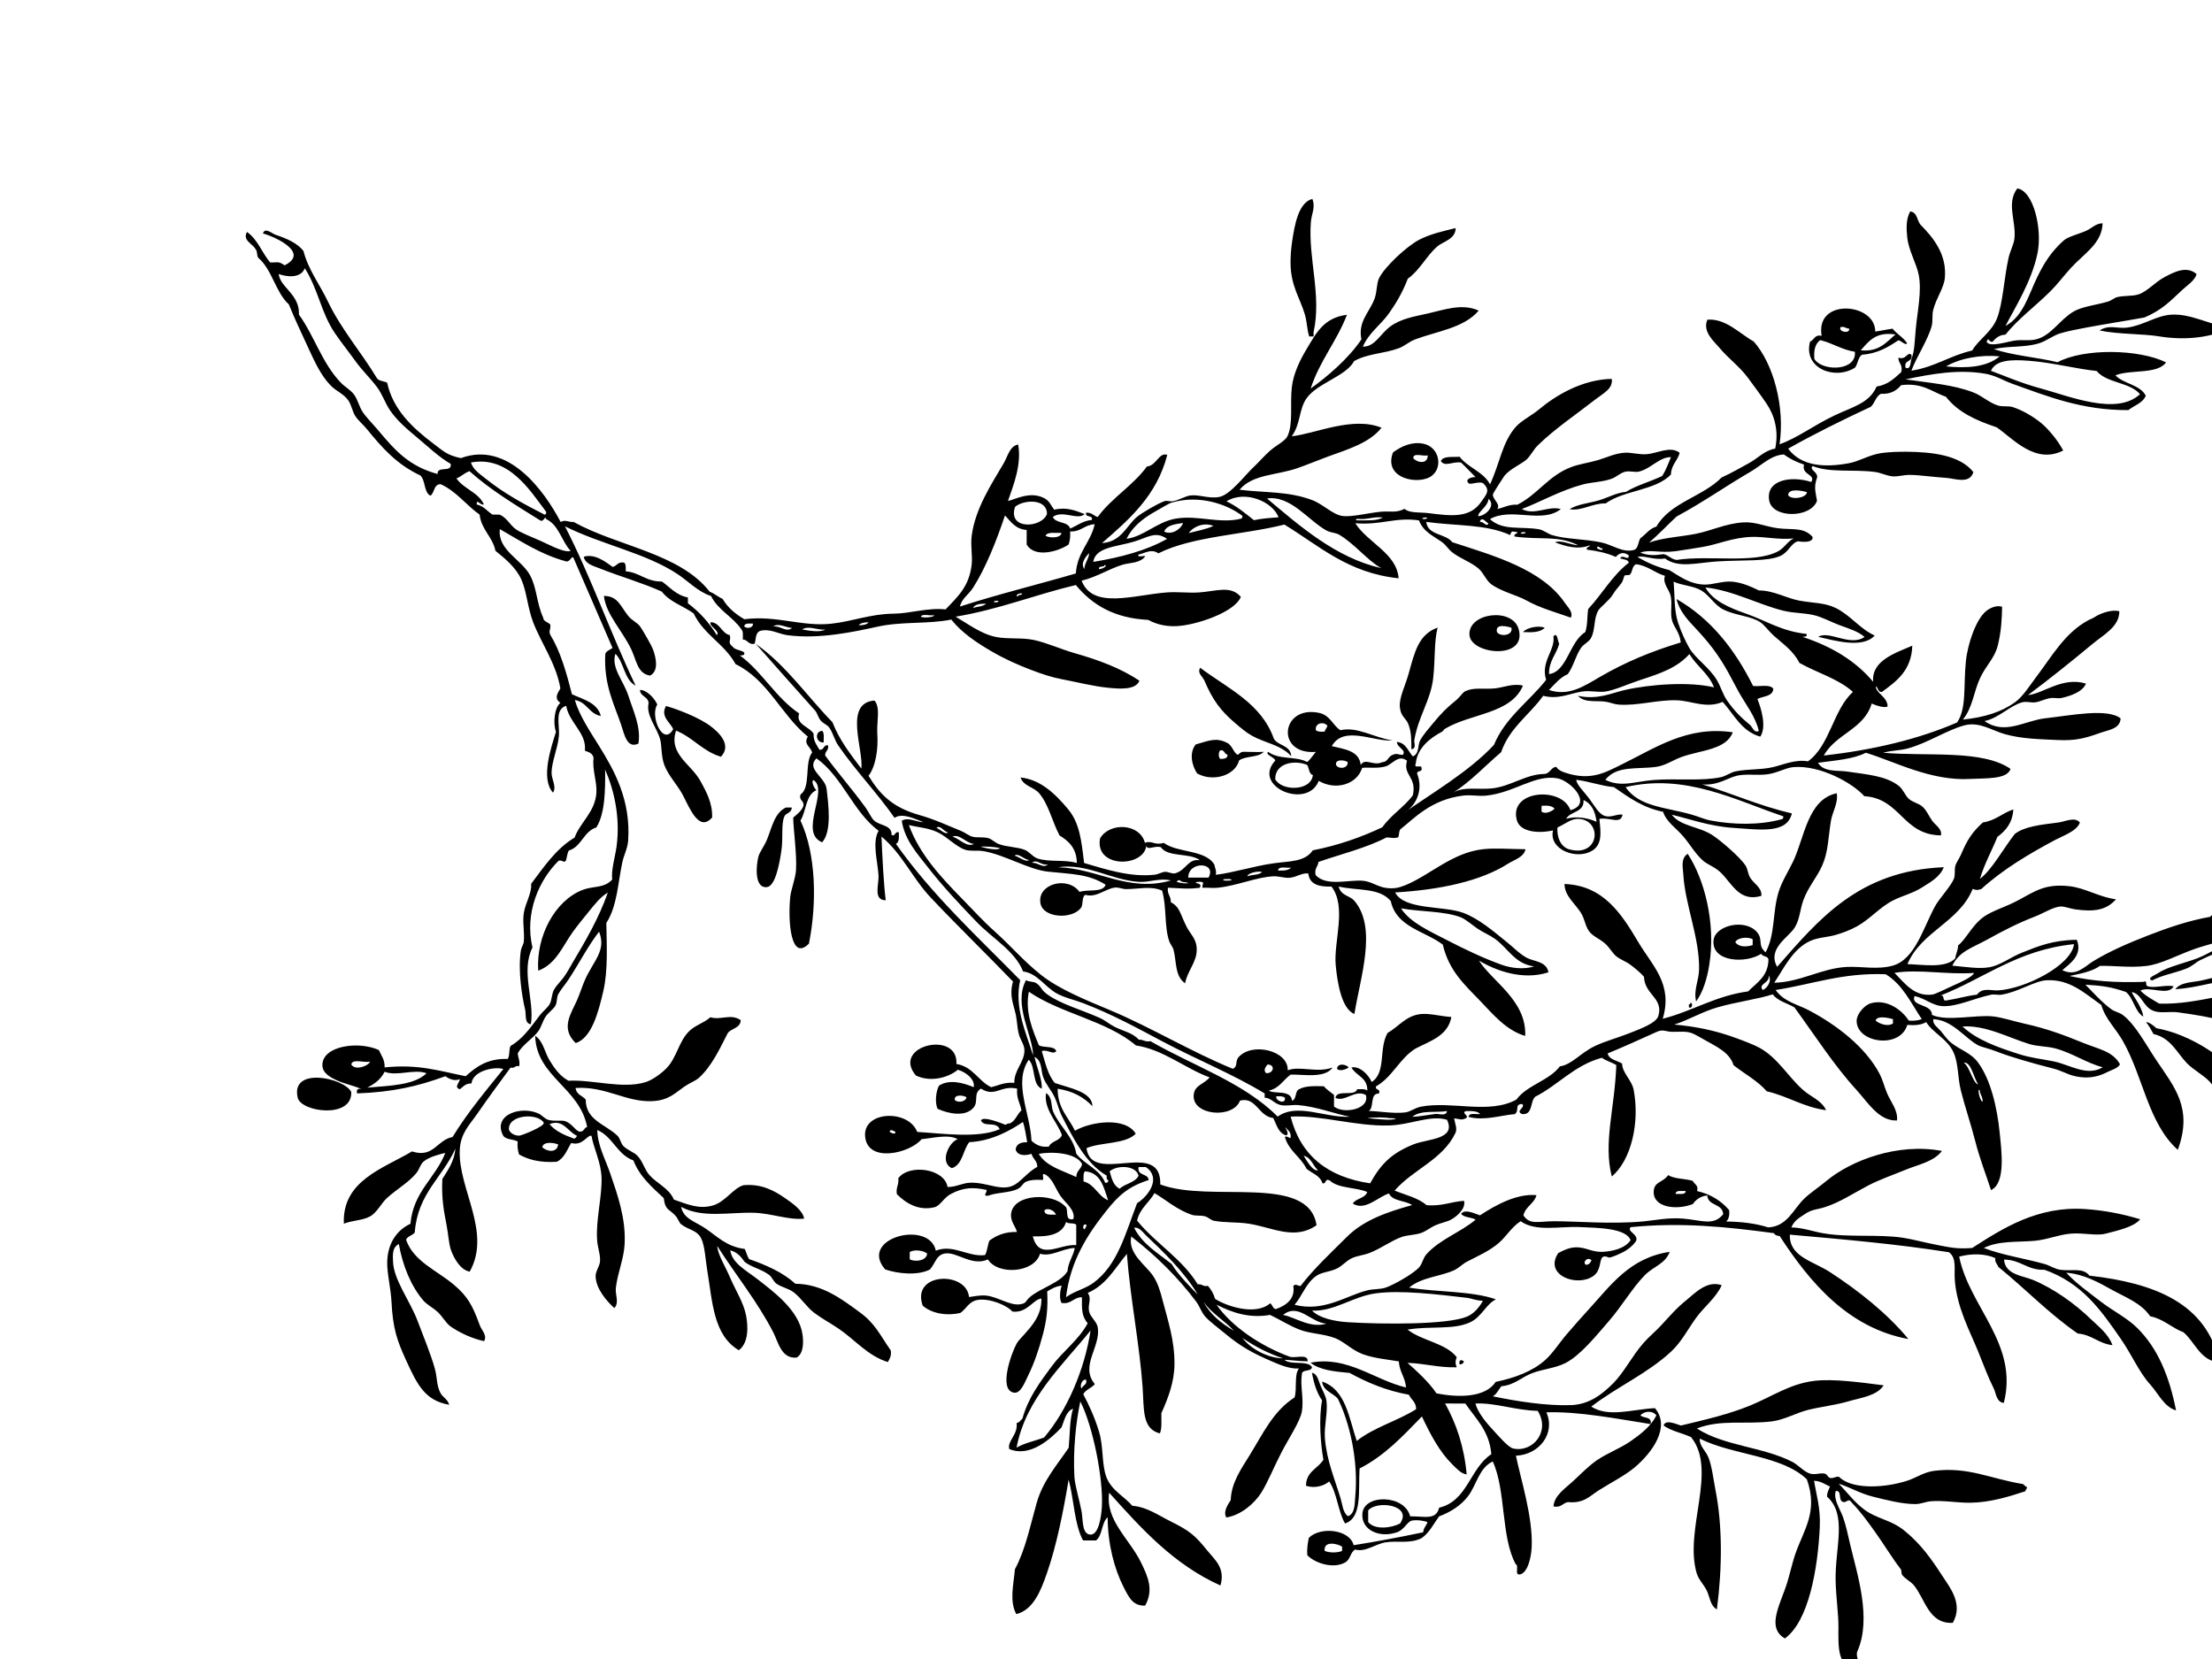 <?xml version="1.0"?><svg width="640" height="480" xmlns="http://www.w3.org/2000/svg">
 <title>Black and White Olive Branch</title>
 <g>
  <title>Layer 1</title>
  <g transform="rotate(90.09 373.426,268.344) ">
   <path fill-rule="evenodd" clip-rule="evenodd" d="m390.88,12.37c-2.081,-1.642 -1.963,-4.94 -2.512,-7.538c-0.535,-2.523 -1.424,-5.163 -1.675,-7.958c-0.641,-7.128 0.626,-15.956 -2.932,-20.521c-1.421,0.989 -3.448,2.668 -4.186,4.607c-0.508,1.33 -0.085,3.285 -0.419,5.026c-0.674,3.511 -1.791,5.475 -0.419,10.051c0.817,2.728 2.372,6.389 3.77,9.214c0.605,1.225 1.768,2.225 2.512,4.188c1.269,3.346 1.736,6.602 3.351,9.633c-0.608,1.817 -1.569,-0.928 -2.093,-1.675c-2.122,-3.024 -3.176,-9.115 -5.026,-12.984c-2.101,-4.391 -4.839,-7.658 -5.025,-13.402c-0.213,-6.513 2.246,-12.563 6.701,-16.334c5.263,0.406 4.666,11.782 5.025,18.428c0.44,8.194 2.501,12.295 2.929,19.266z"/>
   <path fill-rule="evenodd" clip-rule="evenodd" d="m199.067,-1.451c0.419,0 0.838,0 1.257,0c2.134,4.902 2.812,11.968 1.675,18.847c-0.757,4.581 -0.55,12.09 -1.675,17.171c-1.774,-2.722 -0.467,-5.112 -0.838,-7.958c-0.621,-4.767 -3.586,-8.505 -3.77,-12.982c-0.222,-5.434 2.36,-9.569 3.351,-15.078z"/>
   <path fill-rule="evenodd" clip-rule="evenodd" d="m534.95,55.088c0.677,-0.118 0.721,0.396 1.256,0.419c1.52,4.629 3.273,10.088 3.351,15.915c0.051,3.787 -0.697,7.601 -0.419,11.307c0.121,1.6 0.837,3.056 0.838,4.607c0.004,3.973 -1.225,8.564 -2.093,12.145c-0.944,3.889 -2.867,7.024 -3.77,10.052c2.33,-2.379 6.32,-5.197 8.377,-8.795c1.958,-3.427 2.432,-6.798 5.025,-10.051c3.924,-4.922 8.29,-7.985 13.402,-11.308c3.299,-2.145 7.937,-5.995 13.401,-2.932c0.383,7.007 -6.921,8.003 -10.889,11.307c-1.011,0.842 -1.751,2.44 -2.932,3.351c-0.439,0.339 -1.318,0.139 -1.674,0.419c-3.072,2.408 -7.435,5.036 -10.889,7.538c-3.21,2.326 -5.47,3.915 -8.377,6.701c-1.664,1.102 0.664,1.588 -0.419,2.932c-0.745,0.791 -3.068,0.002 -2.932,1.675c2.528,0.747 5.083,-1.208 7.538,-2.094c2.551,-0.92 5.142,-1.425 7.958,-2.094c8.382,-1.99 21.432,-6.388 30.992,-2.093c1.839,0.558 3.462,-1.254 4.607,0c0.271,5.784 -5.88,5.471 -11.727,5.445c-3.809,-0.017 -8.569,0.725 -13.402,0.837c-9.512,0.221 -19.078,-3.428 -24.291,2.514c-1.299,0.042 -2.001,-0.513 -2.932,-0.838c-0.637,1.458 -1.59,2.597 -1.675,4.607c3.986,-0.627 7.813,-1.927 13.402,-1.674c12.087,0.546 27.233,3.158 32.248,10.051c-2.785,4.832 -8.267,2.194 -14.24,0c-3.388,-1.245 -7.032,-1.91 -10.051,-2.932c-7.188,-2.435 -12.322,-6.741 -21.778,-3.351c-6.973,7.266 -6.929,21.549 -11.726,30.992c2.15,0.158 3.467,-1.721 5.444,-2.512c2.584,-1.033 6.149,-1.416 9.632,-2.094c10.205,-1.984 22.141,-1.988 34.341,-0.419c-1.141,1.976 -3.462,1.975 -5.444,2.932c-1.675,0.809 -3.19,2.393 -5.026,2.932c-12.637,3.709 -29.748,-6.063 -39.367,1.675c-1.186,2.584 -1.747,5.792 -3.351,7.958c-1.955,-0.541 -0.264,-3.983 0,-5.026c-1.774,-7.292 -3.258,-13.789 -5.864,-20.103c-2.572,-6.234 -6.267,-11.432 -7.119,-18.428c-0.684,-5.621 0.445,-13.574 1.257,-20.103c3.063,2.032 3.517,6.371 4.607,10.051c1.119,3.781 1.563,7.842 2.512,11.727c0.857,3.504 2.892,6.889 3.351,10.47c0.995,7.753 -0.619,14.832 2.093,21.778c5.061,-7.778 5.273,-19.162 9.633,-27.641c0.837,-1.627 2.796,-3.325 3.351,-5.026c0.478,-1.465 -0.21,-2.864 0,-4.188c0.155,-0.981 0.985,-0.867 1.256,-1.675c0.351,-1.044 -0.952,-2.262 0,-2.932c3.458,-4.113 2.775,-13.129 0.838,-19.265c-0.875,-2.774 -2.559,-4.948 -2.932,-7.958c-1.232,-9.967 2.276,-16.231 3.77,-25.548c0.149,-0.551 0.737,-0.66 0.838,-1.257z"/>
   <path fill-rule="evenodd" clip-rule="evenodd" d="m394.65,150.994c-3.3,0.801 -5.947,-0.768 -9.214,-0.838c-9.137,-0.197 -18.801,4.115 -27.641,4.607c-1.752,0.097 -4.479,0.857 -5.863,-1.256c7.277,-4.829 20.113,-8.258 32.248,-6.282c4.056,0.661 7.755,1.795 10.47,3.77z"/>
   <path fill-rule="evenodd" clip-rule="evenodd" d="m395.069,152.669c-0.166,-0.814 1.908,-0.613 1.257,0.419c-0.28,0 -0.558,0 -0.838,0c0.076,-0.356 -0.164,-0.396 -0.419,-0.419z"/>
   <path fill-rule="evenodd" clip-rule="evenodd" d="m286.598,194.969c1.309,1.203 1.407,3.619 1.256,6.282c-1.289,-1.059 -2.016,-4.527 -1.256,-6.282z"/>
   <path fill-rule="evenodd" clip-rule="evenodd" d="m287.017,202.507c9.051,-2.525 7.386,13.891 1.675,14.24c-6.429,0.393 -8.061,-12.458 -1.675,-14.24zm0.837,6.282c1.396,-0.815 1.15,-4.692 -1.256,-4.188c-0.362,1.167 -1.325,4.773 1.256,4.188z"/>
   <path fill-rule="evenodd" clip-rule="evenodd" d="m498.933,218.003c0.515,0.182 0.859,0.536 0.838,1.256c-1.453,0.366 -1.439,-0.645 -0.838,-1.256z"/>
   <path fill-rule="evenodd" clip-rule="evenodd" d="m235.922,238.944c-1.827,-2.532 -3.181,-5.466 -2.512,-8.795c0.899,-4.481 6.611,-5.742 9.214,-2.514c2.897,3.597 1.024,14.277 -6.701,11.308zm1.675,-5.864c1.349,-1.13 1.825,-4.209 -0.837,-4.188c0.401,1.273 -0.897,4.247 0.837,4.188z"/>
   <path fill-rule="evenodd" clip-rule="evenodd" d="m286.598,225.961c4.095,1.044 9.137,0.644 14.658,1.257c6.428,0.714 11.094,4.349 18.008,5.445c0.568,0.09 2.458,-0.717 2.512,0.837c-2.738,0.005 -4.734,-0.02 -7.119,0.837c-1.829,0.658 -2.196,2.236 -5.026,2.514c-2.708,0.265 -6.1,-1.532 -9.632,-2.514c-6.237,-1.732 -11.413,-2.819 -13.401,-8.377z"/>
   <path fill-rule="evenodd" clip-rule="evenodd" d="m413.916,251.507c0.547,0.761 1.192,2.527 0.418,3.351c-1.805,-0.031 -1.366,-2.763 -0.418,-3.351z"/>
   <path fill-rule="evenodd" clip-rule="evenodd" d="m202.418,261.979c0,0.418 0,0.837 0,1.256c-2.034,0.685 -3.972,0.589 -6.282,1.256c-4.876,1.41 -8.267,4.158 -15.077,4.188c-1.711,0.009 -3.896,-0.134 -5.863,-0.418c-4.824,-0.695 -11.526,-1.791 -12.564,-5.863c2.463,-0.979 4.305,0.234 6.701,0.419c10.496,0.809 21.15,-3.198 31.829,-0.837c0.418,-0.001 0.837,-0.001 1.256,-0.001z"/>
   <path fill-rule="evenodd" clip-rule="evenodd" d="m323.871,268.26c-3.258,2.94 -3.841,7.665 -5.863,11.307c-0.987,1.778 -2.272,3.268 -3.77,5.026c-3.432,4.026 -6.498,6.38 -12.145,8.795c-1.32,0.565 -2.128,2.165 -3.77,1.257c5.994,-7.967 10.202,-17.717 20.521,-21.359c2.083,-1.269 1.837,-4.866 5.027,-5.026z"/>
   <path fill-rule="evenodd" clip-rule="evenodd" d="m322.615,276.217c1.727,1.483 1.128,5.293 2.512,7.119c4.445,1.151 6.308,7.653 3.77,12.147c-2.273,1.49 -5.899,2.389 -8.375,0.419c-1.23,-4.166 -2.081,-6.015 -0.419,-9.215c0.7,-1.346 2.978,-1.854 3.351,-2.932c0.101,-0.293 -0.817,-0.648 -0.838,-1.675c-0.026,-1.303 0.163,-4.248 0,-5.863zm-0.419,12.564c0.536,0.572 1.977,0.572 2.514,0c-0.049,-1.069 -0.079,-2.155 -1.256,-2.094c-0.129,0.987 -1.455,0.779 -1.257,2.094z"/>
   <path fill-rule="evenodd" clip-rule="evenodd" d="m499.351,384.688c-1.752,5.769 -6.496,9.6 -9.632,14.24c-1.632,2.414 -2.914,4.879 -4.607,7.119c-1.61,2.129 -4.13,3.652 -5.863,5.863c-1.132,1.444 -1.506,3.589 -2.514,5.026c-0.631,0.9 -1.896,1.287 -2.512,2.093c-1.709,2.234 -2.161,4.989 -3.77,7.119c-1.473,1.039 -2.86,2.165 -3.351,4.188c3.775,-0.54 5.816,-4.68 8.377,-7.958c3.504,-4.486 8.896,-11.976 15.914,-12.982c2.337,-0.335 5.531,-0.329 6.701,1.674c0.438,4.423 -4.438,5.331 -7.119,6.701c-8.872,4.537 -16.871,11.057 -25.128,16.334c2.647,-0.219 5.702,-2.261 9.214,-3.77c3.541,-1.521 7.154,-3.888 10.889,-4.607c3.125,-0.602 7.905,-0.807 10.051,2.093c-4.397,7.386 -13.844,7.61 -23.452,9.215c-2.945,0.491 -6.662,0.653 -8.796,1.674c-2.572,1.233 -2.459,3.69 -4.188,5.864c-0.461,0.582 -1.709,0.911 -2.512,1.674c-2.037,1.933 -1.509,2.924 -5.025,3.351c-3.184,3.378 -6.16,6.961 -10.889,8.796c-1.696,4.725 -6.878,5.965 -8.796,10.47c4.433,-0.075 8.42,-2.344 12.564,-3.77c6.275,-2.16 13.049,-4.581 20.521,-4.188c4.236,0.223 8.289,2.022 12.563,2.512c2.104,0.242 4.173,-1.075 5.863,0.419c-2.009,2.262 -5.605,5.356 -9.214,5.444c-1.368,0.033 -2.822,-1.121 -4.188,-1.256c-1.97,-0.195 -3.929,0.672 -6.282,0.838c-5.838,0.412 -12.441,-1.423 -18.008,-1.257c-4.434,0.132 -8.636,2.334 -12.145,2.932c-0.292,1.282 3.055,2.521 2.093,5.863c1.986,1.225 4.437,1.985 5.445,4.188c0.319,4.648 -0.536,8.12 -2.095,10.889c-1.044,0.353 -2.244,0.547 -3.77,0.419c-0.685,1.268 -0.473,3.434 -1.674,4.188c-6.123,3.257 -8.85,-5.429 -6.282,-10.47c0.33,-0.647 1.36,-1.527 1.674,-2.514c0.546,-1.709 -0.005,-3.878 0.419,-5.025c0.835,-2.254 3.485,-3.267 2.932,-4.607c-0.123,-0.853 -1.133,-0.821 -1.256,-1.674c-11.417,2.13 -14.546,14.765 -26.385,15.076c1.558,-2.348 4.723,-2.721 7.119,-4.186c2.382,-1.458 4.492,-2.993 5.863,-5.445c-0.383,-6.952 2.401,-15.545 0.419,-22.196c-0.655,-2.198 -2.743,-4.914 -4.188,-6.283c-2.941,-2.785 -7.563,-3.463 -10.469,-6.282c-1.914,-1.855 -2.459,-4.342 -4.188,-6.282c0.915,-3.128 -1.176,-5.916 0.837,-8.795c2.385,0.128 2.286,2.74 3.77,3.769c4.047,2.099 9.489,4.482 12.984,8.377c0.766,0.853 1.479,2.715 2.512,4.188c1.894,2.7 3.957,4.492 4.188,9.214c0.375,7.642 -4.337,13.403 -3.77,22.197c1.919,-0.175 2.215,-1.974 3.351,-2.932c5.995,0.041 7.127,-5.762 10.47,-9.215c0.694,-0.717 2.22,-0.969 2.932,-1.674c1.303,-1.292 1.758,-3.114 2.932,-4.188c1.617,-1.478 3.918,-1.998 5.445,-3.351c2.585,-2.288 3.79,-5.71 7.119,-7.119c1.421,-4.074 2.837,-7.312 1.674,-11.308c-1.04,-3.579 -4.962,-5.798 -5.863,-8.795c-0.501,-5.197 1.513,-8.886 3.77,-12.147c1.486,-2.146 3.464,-5.017 5.863,-5.444c0.485,4.585 -1.555,9.444 -1.675,14.659c-0.164,7.055 1.648,14.797 -1.674,20.94c3.491,-0.721 4.122,-3.926 6.282,-7.119c2.181,-3.225 5.278,-6.158 5.863,-11.308c0.938,-0.459 2.098,-0.693 2.933,-1.257c1.763,-5.077 3.861,-9.82 7.118,-13.402c0.055,-7.885 4.638,-13.727 8.377,-18.845c3.071,-4.205 6.362,-5.667 10.889,-8.796c1.638,-0.24 2.431,0.362 3.349,0.841zm-68.683,98.001c2.06,-1.71 3.179,-4.359 4.188,-7.119c-0.089,-0.471 -0.466,-0.652 -0.838,-0.838c-1.053,2.589 -4.992,4.011 -3.349,7.958zm6.7,2.093c1.285,-1.418 1.705,-4.3 -0.838,-4.607c-0.544,1.35 -0.901,4.349 0.838,4.607zm-3.351,6.701c0.01,-0.669 -2.739,-7.541 -3.77,-7.119c-2.932,1.768 -2.321,10.506 2.093,10.051c1.092,-0.482 1.659,-1.72 1.677,-2.932z"/>
   <path fill-rule="evenodd" clip-rule="evenodd" d="m320.103,403.534c0.196,2.319 -3.238,2.711 -3.351,0.419c0.609,-0.647 2.144,-0.369 3.351,-0.419z"/>
   <path fill-rule="evenodd" clip-rule="evenodd" d="m338.948,412.749c1.592,0.004 1.541,1.636 2.514,2.093c2.14,1.006 6.181,0.37 9.633,0.838c4.492,0.608 10.62,1.85 10.889,4.188c0.433,3.77 -6.33,3.14 -8.795,2.512c-1.375,-0.35 -3.019,-1.717 -5.026,-2.512c-3.656,-1.451 -7.716,-2.197 -9.214,-5.445c-0.001,-0.558 -0.001,-1.116 -0.001,-1.674z"/>
   <path fill-rule="evenodd" clip-rule="evenodd" d="m324.29,433.269c-1.558,5.282 -5.587,8.093 -7.538,12.982c6.831,2.262 9.68,-4.436 14.659,-7.119c2.51,-1.354 6.131,-3.533 10.47,-3.351c4.159,3.649 -2.122,6.256 -6.282,8.377c-2.89,1.472 -5.861,4.33 -8.795,5.444c-2.716,1.032 -5.699,0.729 -7.538,1.257c-3.522,1.01 -6.945,4.169 -10.47,3.351c-1.956,0.136 -1.812,2.376 -3.77,2.512c-0.182,-1.691 2.181,-4.159 4.188,-5.026c3.362,2.208 12.307,-1.751 7.119,-4.606c-1.965,0.778 -3.602,3.814 -6.701,2.093c0.827,-3.036 3.23,-9.479 5.863,-12.982c1.736,-2.309 5.406,-6.195 8.796,-2.933z"/>
   <path fill-rule="evenodd" clip-rule="evenodd" d="m300.838,453.791c-0.514,3.626 -4.285,3.904 -7.538,5.444c-5.413,2.562 -10.143,7.371 -15.496,7.958c0.047,-4.113 2.934,-4.73 5.863,-7.119c1.203,-0.981 1.923,-2.616 2.932,-3.351c0.955,-0.695 5.443,-3.304 6.701,-3.77c2.558,-0.948 6.246,-1.668 7.538,0.838z"/>
   <path fill-rule="evenodd" clip-rule="evenodd" d="m421.453,540.065c7.828,-0.378 5.875,14.51 1.675,15.495c-9.105,2.141 -5.75,-13.48 -1.675,-15.495z"/>
   <path fill-rule="evenodd" clip-rule="evenodd" d="m454.959,141.361c1.599,-0.202 2.673,0.12 3.351,0.838c0.036,-4.571 0.567,-8.647 1.674,-12.145c-0.256,-5.541 -5.189,-7.178 -8.375,-10.47c-1.515,-1.564 -3.435,-4.384 -5.026,-6.282c-6.036,-7.196 -11.186,-20.721 -8.795,-33.504c3.139,2.374 3.951,6.874 5.444,10.47c1.493,3.594 2.823,7.485 4.607,10.889c2.23,4.253 4.919,8.225 6.282,12.563c0.806,2.568 0.561,3.644 2.093,5.863c0.979,1.416 1.659,2.856 3.77,3.77c0.054,-3.306 1.145,-6.147 1.675,-9.214c1.28,-7.391 0.186,-15.707 1.256,-23.034c0.418,-2.855 1.377,-6.254 2.095,-10.051c0.678,-3.59 1.202,-5.684 0.838,-10.051c-5.686,-8.812 -12.227,-18.945 -11.308,-32.667c0.355,-5.312 1.31,-10.581 2.932,-15.915c2.217,1.733 3.32,6.687 4.188,10.051c0.678,2.63 -0.324,6.446 0,10.051c0.324,3.623 1.794,6.913 2.093,10.47c0.444,5.263 -0.052,10.365 2.094,14.659c2.069,-5.366 2.959,-11.646 4.606,-17.59c0.428,-1.541 1.453,-2.945 1.675,-4.607c0.441,-3.298 -0.726,-6.546 1.674,-8.377c2.113,-18.827 7.906,-33.974 25.129,-37.692c-0.676,5.746 -5.859,6.984 -8.795,10.47c-1.292,3.455 -3.818,5.676 -4.607,9.633c-3.761,2.522 -5.416,7.024 -7.538,10.889c-2.151,3.917 -4.622,8.184 -5.025,13.403c3.153,-2.94 5.721,-6.592 8.375,-10.052c2.658,-3.465 4.638,-7.517 7.538,-10.47c5.833,-5.936 13.86,-9.322 23.872,-11.307c-1.034,3.483 -4.84,5.085 -7.538,7.538c-3.442,3.129 -8.567,5.323 -12.982,8.376c-8.604,5.948 -16.299,11.395 -20.103,22.196c0.18,5.067 -2.92,6.852 -2.932,11.726c4.416,-0.338 4.629,-5.4 5.863,-8.375c2.507,-6.048 6.859,-12.134 11.308,-16.752c2.123,-2.204 4.289,-5.106 7.538,-6.282c-0.438,4.03 -3.024,5.91 -3.352,10.051c-5.741,8.358 -12.973,15.227 -19.265,23.034c-0.875,0.242 -1.196,1.038 -2.512,0.838c-1.352,2.982 -1.37,6.908 -0.419,10.47c14.582,-2.955 25.255,-17.313 42.299,-12.984c-0.15,2.147 -2.791,2.224 -4.188,2.932c-3.337,1.691 -6.47,2.798 -10.889,4.607c-5.684,2.327 -12.627,6.137 -20.521,6.701c-3.335,0.238 -6.177,-0.587 -7.958,1.675c-2.313,14.719 -3.67,30.393 -5.025,46.069c6.43,0.173 7.548,-6.574 10.889,-11.726c5.243,-8.087 11.856,-16.498 19.265,-22.615c-3.188,17.476 -16.387,28.563 -29.735,37.274c-0.058,0.779 -0.276,1.399 -0.838,1.675c-1.821,13.731 -3.151,26.86 -1.675,41.462c1.288,1.124 1.875,-2.016 3.77,-1.675c0.847,0.385 1.965,1.435 2.932,2.932c0.889,1.375 2.273,4.616 2.095,5.026c-1.587,3.66 3.247,1.293 5.444,4.607c3.193,4.814 -0.386,14.229 -6.701,10.051c-0.848,-1.564 -1.624,-3.237 -1.674,-5.026c-0.094,-3.235 1.589,-4.735 1.256,-8.377c-0.175,-1.908 -0.731,-5.76 -3.351,-7.538c-3.555,1.37 -3.543,9.552 -3.77,14.658c-0.264,5.958 1.47,12.795 -1.674,17.171c1.722,2.646 4.347,4.053 6.282,6.282c2.358,2.718 3.684,5.833 5.444,9.214c0.672,1.288 1.908,2.435 2.514,3.77c1.865,4.116 1.961,9.24 5.025,12.984c1.349,-8.145 0.899,-18.089 3.351,-25.129c1.562,3.025 5.127,4.087 6.701,7.538c2.219,4.866 0.984,11.392 2.095,18.008c3.269,-4.129 3.823,-10.975 7.956,-14.239c1.187,0.436 1.746,0.436 2.933,0c0.143,5.31 -1.113,9.218 -1.257,14.239c1.823,-2.067 5.432,-6.173 8.795,-8.376c1.319,-6.599 1.177,-14.229 -3.351,-17.171c-1.121,-5.522 -3.088,-10.656 -6.282,-14.239c-2.058,-2.309 -4.957,-4.071 -7.538,-6.282c-2.368,-2.03 -4.831,-4.182 -7.119,-6.282c-6.955,-6.385 -14.973,-11.79 -16.752,-23.454c3.437,1.193 4.284,4.738 6.701,7.119c3.684,3.629 9.029,6.675 13.401,10.47c4.034,3.5 9.935,8.186 12.147,12.564c1.481,2.933 1.726,6.494 2.932,9.632c1.119,2.917 3.47,5.141 3.77,8.795c0.93,0.885 2.277,1.354 2.932,2.514c1.424,-6.851 2.782,-15.568 2.512,-22.615c-0.2,-5.223 -3.029,-8.885 -6.282,-12.145c-3.162,-3.172 -7.99,-5.518 -11.726,-8.795c-1.77,-1.552 -3.301,-3.416 -5.026,-5.026c-2.95,-2.752 -4.957,-4.344 -7.538,-7.538c-1.796,-2.224 -5.698,-5.803 -4.188,-10.051c3.814,1.747 6.245,5.135 9.633,7.538c3.31,2.35 6.848,4.122 9.632,7.119c6.37,6.855 10.098,15.462 15.914,23.034c3.21,-5.036 0.785,-11.674 0.419,-18.428c5.454,-4.613 12.858,0.763 17.171,5.863c2.369,2.801 4.465,6.984 6.701,10.47c1.638,2.556 3.767,4.174 3.351,8.795c0.26,1.556 1.715,1.916 1.257,4.188c-3.094,-0.218 -5.094,-3.214 -7.119,-5.445c-2.003,-2.207 -4.534,-4.572 -6.282,-7.119c-2.013,-2.932 -3.409,-6.695 -5.445,-9.632c-2.058,-2.969 -4.391,-5.984 -7.537,-7.538c-1.532,1.135 -1.238,3.615 0,4.607c0.925,-0.89 0.222,-3.407 2.512,-2.932c-1.525,9.781 -3.675,20.764 -3.351,30.154c6.016,-2.697 12.27,1.965 12.563,8.795c7.07,-1.479 17.767,-4.966 26.385,-4.607c2.824,0.118 7.415,1.052 7.956,3.351c0.341,1.738 -2.581,0.211 -2.932,1.257c-7.823,4.322 -21.45,2.839 -29.735,6.701c1.857,3.967 6.793,4.654 10.051,7.119c2.685,2.032 4.599,5.012 5.863,8.375c2.164,1.605 4.741,2.798 6.282,5.026c1.751,3.342 0.687,7.082 1.257,10.47c0.514,3.049 2.929,5.789 2.093,8.795c0.983,1.546 2.817,1.213 3.77,2.932c1.921,3.463 0.16,8.702 -2.093,10.889c-1.98,0.165 -3.495,-0.134 -5.026,-0.419c-3.359,-3.305 -2.525,-11.799 2.094,-12.982c-1.104,-6.853 -2.378,-13.537 -3.77,-20.103c-1.287,-0.108 -1.884,-0.909 -2.932,-1.256c-0.391,0.777 -0.754,3.206 -0.419,4.607c0.298,1.249 2.632,2.149 3.351,4.188c1.802,5.118 -0.636,10.492 -5.445,10.051c-5.676,-0.521 -5.461,-12.251 0.838,-13.821c-0.048,-4.284 1.17,-7.501 -2.512,-8.376c-1.94,-8.25 -11.485,-8.897 -15.496,-15.077c-6.82,0.578 -10.255,4.542 -14.658,7.538c0,1.954 0,3.909 0,5.863c5.727,-3.208 12.344,-5.525 20.521,-6.282c-0.218,1.668 -1.864,3.097 -2.933,4.188c-3.547,3.624 -8.474,6.261 -13.821,8.795c5.597,5.432 11.348,10.71 15.077,18.008c6.303,0.397 14.281,-0.879 15.915,4.188c-3.529,2.055 -8.861,2.308 -12.147,4.607c1.325,1.51 2.081,4.232 1.257,6.701c-4.162,-0.026 -4.941,-3.436 -7.538,-5.026c-4.718,0.869 -12.032,1.367 -17.171,0.419c-2.139,1.49 -4.877,2.383 -7.958,2.932c0.186,-1.578 2.373,-1.896 3.77,-2.514c1.308,-0.577 2.988,-1.499 4.188,-1.675c3.372,-0.494 7.349,0.688 10.889,0.419c6.453,-0.489 12.217,-3.003 17.59,-4.607c1.725,-0.515 3.936,-0.62 5.025,-2.093c-0.73,-2.081 -3.612,-1.927 -5.444,-2.094c-11.011,-1.003 -21.847,1.768 -28.48,5.026c-1.81,1.402 -2.17,4.252 -5.026,4.607c2.262,-6.811 10.381,-7.766 17.171,-10.051c-3.918,-4.877 -5.801,-11.788 -9.214,-17.171c-2.112,-0.017 -2.737,1.451 -4.188,2.095c-1.177,6.64 -3.532,12.103 -6.282,17.171c-0.374,4.373 -0.82,8.674 -2.932,11.307c-2.101,-10.661 4.989,-18.511 7.119,-27.641c-2.985,0.227 -4.501,1.921 -7.538,2.094c-0.639,3.749 -0.867,7.118 -2.093,10.47c-1.125,3.073 -3.598,5.35 -4.607,7.958c-1.324,3.42 -1.208,7.156 -2.512,10.47c-1.185,3.01 -2.769,5.386 -4.188,8.377c1.109,6.222 -0.809,11.308 -2.932,15.495c6.185,-4.286 11.931,-12.638 15.076,-21.359c0.359,-1.737 -0.962,-5.151 1.257,-5.026c-0.041,2.814 -0.255,3.574 -0.419,6.701c1.64,-1.711 0.046,-6.655 2.095,-7.958c1.519,0.155 0.467,2.882 2.093,2.932c3.463,0.517 7.106,-0.678 10.889,0c2.771,0.497 7.717,3.792 11.726,5.863c4.242,2.189 8.814,4.008 11.727,5.863c3.095,1.971 6.458,5.857 7.119,10.051c-1.664,1.031 -3.815,-0.496 -5.026,-1.257c-5.025,-0.157 -9.104,-3.056 -12.982,-5.444c-6.37,-3.921 -12.754,-6.789 -16.752,-12.982c-2.445,-0.766 -6.611,0.19 -8.377,-1.257c0.153,2.785 -1.063,5.555 -2.093,7.958c-2.368,5.522 -4.228,8.885 -7.958,13.402c-1.636,1.982 -3.547,4.597 -5.025,5.863c-1.222,1.049 -2.954,1.582 -4.188,2.514c-7.225,5.446 -13.37,11.742 -18.847,18.845c4.929,1.031 8.166,-4.125 11.308,-6.282c2.156,-1.481 4.617,-2.173 7.538,-2.932c5.342,-1.388 11.131,-3.386 18.008,-3.351c5.255,0.027 9.892,1.831 14.24,3.77c2.045,0.048 4.413,-0.227 5.863,0.419c-1.325,5.234 -6.996,4.566 -13.402,5.025c-12.106,0.867 -26.135,3.664 -38.53,4.607c4.121,3.417 9.062,6.015 11.308,11.308c1.791,-1.281 3.389,0.096 5.444,-0.419c1.608,-0.403 2.886,-2.254 4.607,-2.514c5.609,-0.848 11.134,5.218 16.333,0.838c1.16,0.934 1.564,2.626 2.932,3.351c3.14,-1.689 6.693,-3.332 10.889,-4.606c4.311,-1.309 9.241,-0.736 12.982,-2.095c3.93,-1.426 5.735,-5.312 8.377,-7.538c0.393,-4.344 2.601,-7.252 4.607,-11.307c2.646,-5.352 3.95,-6.88 8.375,-10.47c2.62,-2.125 5.003,-5.243 10.051,-3.77c-6.089,13.594 -16.445,22.922 -26.803,32.247c7.988,1.127 13.294,-5.857 20.103,-9.214c4.184,-2.062 7.959,-3.781 12.564,-1.257c0.081,3.473 -2.08,4.57 -5.445,6.283c-4.957,2.521 -12.066,4.566 -20.103,4.606c1.538,1.813 5.262,1.44 6.701,3.351c0,1.257 0,2.514 0,3.77c-4.72,2.539 -11.886,2.633 -17.591,4.188c9.224,1.52 18.827,3.383 27.222,6.282c5.197,1.795 10.507,3.965 11.727,8.796c-3.741,2.043 -8.422,0.817 -12.982,0.418c-5.772,-3.086 -12.768,-4.432 -19.266,-6.282c-6.526,-1.858 -11.099,-6.025 -15.914,-9.214c-3.813,-0.376 -8.141,-0.234 -11.308,-1.257c0.815,2.118 3.385,2.479 5.444,3.351c3.285,3.123 8.758,9.018 6.283,15.077c-2.347,0.708 -4.088,-2.536 -7.538,-2.093c-0.125,-0.853 -0.84,-1.116 -1.257,-1.675c-6.084,-1.658 -10.607,-5.111 -15.076,-8.375c-4.448,-3.25 -7.622,-7.802 -12.564,-10.47c-2.114,1.812 -4.198,1.681 -7.538,1.674c-0.001,2.515 2.077,2.95 1.675,5.863c-1.107,0.801 -3.845,0.436 -5.026,0c0.205,1.751 0.964,2.945 1.675,4.188c4.926,-0.232 8.17,0.089 12.563,1.257c4.22,1.121 8.177,2.442 11.727,4.188c2.023,0.995 5.411,2.178 5.025,4.186c-0.875,4.57 -11.685,0.592 -14.239,-0.837c-0.767,-0.43 -1.764,-1.436 -2.514,-2.095c-2.379,-2.087 -5.551,-5.159 -10.47,-5.025c0.113,2.33 4.277,4.048 3.77,8.375c-1.886,1.684 -3.915,6.701 -3.351,10.051c0.448,2.657 2.6,3.245 3.77,5.026c0.99,4.31 0.017,8.489 -2.093,10.889c-9.683,3.433 -10.111,-12.672 -2.514,-13.402c-0.249,-1.79 -0.597,-3.345 -0.418,-5.026c0.34,-3.214 2.881,-6.784 2.512,-9.632c-0.265,-2.042 -0.933,-1.605 -2.094,-2.932c-2.586,-2.956 -4.232,-9.039 -7.537,-10.889c-2.697,-0.234 -4.241,-1.621 -6.701,-2.095c0.101,3.533 2.676,6.81 1.674,10.052c5.58,1.6 6.309,12.219 1.675,15.076c2.145,4.685 -2.389,9.109 -1.675,12.564c0.489,2.372 2.579,2.532 4.607,4.186c1.821,3.475 1.283,9.269 0,12.984c-9.039,7.838 -14.465,-12.711 -5.445,-14.659c-1.987,-5.1 1.879,-9.243 1.257,-14.24c-1.153,-0.662 -2.906,-0.724 -4.188,-1.257c-1.471,-2.018 -2.595,-4.385 -2.512,-7.956c-1.534,0.302 -3.092,2.042 -5.445,1.674c-5.624,-0.878 -5.964,-11.837 -2.093,-15.495c0.667,-1.428 4.502,0.314 3.77,-2.514c-2.655,-0.625 -4.606,2.324 -6.701,3.77c-2.157,1.49 -5.163,2.289 -6.282,4.607c-0.3,1.138 1.975,-0.3 1.674,0.838c-0.081,1.617 -0.015,3.086 0.419,4.186c0.359,1.244 1.43,1.331 2.093,2.514c1.309,2.33 1.027,6.044 2.094,8.795c0.128,1.71 -0.874,0.224 -1.675,0.419c-0.803,3.762 -0.81,6.704 1.257,10.47c1.07,1.951 3.356,2.936 3.77,4.607c1.114,4.501 -1.075,8.208 -3.77,10.889c-1.998,0.323 -2.696,-0.655 -4.607,-0.419c-4.237,-3.118 -2.813,-13.421 2.514,-14.24c0.038,-2.511 -1.207,-4.294 -1.257,-6.701c-0.108,-5.106 2.828,-9.253 0.419,-12.984c-1.245,-1.926 -3.709,-3.818 -5.026,-6.282c-1.826,-0.011 -2.293,1.336 -3.77,1.675c0.634,1.938 0.566,4.067 -1.256,4.606c-1.599,-0.217 -2.135,-1.494 -2.095,-3.351c-1.988,0.385 -4.12,0.628 -5.863,1.257c2.23,3.216 5.565,8.954 5.863,15.496c2.304,1.884 6.498,1.878 7.538,5.025c-1.704,3.743 -7.679,0.763 -8.375,-1.674c-1.545,2.585 -0.308,7.227 0,10.47c4.073,3.282 7.104,15.704 -0.838,16.333c-7.373,0.583 -7.853,-12.548 -1.257,-15.077c0.412,-7.211 1.921,-17.667 -0.838,-23.872c-2.44,1.135 -0.369,4.406 -2.512,5.445c-1.354,-0.572 0.685,-5.689 1.257,-7.119c-0.222,-0.337 -0.436,-0.681 -0.419,-1.257c-0.719,-1.654 -2.679,-2.067 -3.77,-3.351c-2.112,0.401 -3.5,1.526 -6.282,1.257c-1.085,4.778 2.631,6.386 0,10.47c1.35,2.284 3.679,0.652 5.444,2.093c2.85,2.328 1.881,7.214 0.419,10.47c-1.977,0.833 -5.139,0.429 -6.701,-0.419c-1.942,-2.969 -0.828,-6.991 0.419,-10.051c-2.225,-0.414 -4.327,2.177 -5.026,4.607c2.443,2.927 3.64,8.142 1.675,12.145c-8.629,7.268 -13.247,-12.341 -3.351,-11.726c0.78,-4.803 4.882,-6.287 6.701,-10.052c-0.481,-2.172 -1.513,-3.792 -1.257,-6.701c-3.691,0.044 -5.861,-2.797 -9.214,-2.932c-1.773,-0.072 -3.089,1.169 -5.026,1.675c-1.555,0.407 -3.684,0.459 -5.444,0.837c-3.179,0.685 -5.538,1.987 -9.632,0.838c-7.943,7.678 -15.95,15.965 -24.291,23.871c-5.496,5.21 -12.631,8.251 -17.59,14.24c6.11,-0.248 13.965,-0.682 18.428,-1.256c-0.02,3.73 -4.643,1.94 -7.119,2.093c-4.246,0.261 -9.675,1.937 -12.982,0c-5.533,7.451 -15.548,10.418 -20.94,18.008c3.059,3.123 5.39,-2.514 8.795,-2.932c4.625,-0.568 12.375,-1.573 15.496,1.256c-2.844,6.933 -14.997,-2.044 -18.008,2.514c0.447,0.821 2.484,-0.276 2.932,-0.838c1.322,3.146 6.053,2.882 8.795,4.606c9.681,-4.564 23.876,-4.83 35.599,-2.512c5.284,5.222 -6.203,6.116 -13.402,5.445c-2.25,-0.21 -5.358,-1.526 -7.958,-1.675c-4.534,-0.26 -11.988,0.827 -15.077,0.838c-1.003,-1.091 -1.842,-2.347 -3.351,-2.932c-1.707,-0.312 -1.442,1.35 -3.351,0.837c-2.08,-3.084 -9.284,-1.045 -12.145,-3.351c-1.688,0.404 -2.362,2.626 -4.607,1.257c-6.242,7.718 -16.398,11.523 -20.94,20.94c-5.79,3.144 -8.579,9.29 -14.658,12.147c-2.149,3.015 -3.338,6.992 -6.282,9.214c-2.498,5.506 -4.27,11.854 -6.701,18.008c-0.681,1.723 -1.248,4.186 -3.351,4.606c-0.994,-3.166 1.442,-6.318 2.932,-8.375c-0.276,-1.259 -1.61,-1.462 -1.257,-3.351c0.496,-0.483 1.481,-0.475 2.514,-0.419c0.334,-4.134 3.015,-5.92 2.932,-10.47c1.662,-2.387 3.958,-4.138 4.607,-7.538c0.558,0 1.117,0 1.675,0c2.515,-3.348 5.564,-6.163 9.214,-8.377c-1.118,-1.224 -2.825,2.727 -3.769,1.675c0.311,-2.76 3.168,-2.973 3.769,-5.444c1.764,-0.464 1.928,0.833 3.351,-0.838c0.992,-0.684 0.893,-2.459 1.675,-3.351c0.894,-0.196 0.798,0.598 0.838,1.256c4.781,-6.526 12.233,-10.382 16.752,-17.171c3.235,1.095 3.738,-2.914 5.863,-4.186c1.871,0.099 2.927,-0.671 4.607,-1.675c0.227,-1.483 -1.483,-1.029 -1.256,-2.512c1.532,-0.276 1.606,0.906 2.932,0.838c4.696,-3.4 9.805,-7.893 15.077,-11.727c1.349,-0.981 3.046,-1.67 3.77,-2.512c1.56,-1.815 1.179,-5.139 4.188,-5.026c0.312,-1.289 -1.15,-0.804 -0.838,-2.093c1.425,-0.028 2.923,-0.131 3.351,0.837c14.718,-10.41 26.708,-23.549 39.369,-36.017c7.805,1.801 15.268,-1.735 21.778,-3.77c-5.859,0.078 -14.645,5.88 -21.778,2.093c0.567,-0.891 0.329,-2.113 0.838,-2.932c0.915,-1.473 1.922,-1.324 3.351,-3.351c2.789,-3.956 4.333,-9.751 6.701,-15.076c0.646,-1.456 1.734,-2.687 2.512,-4.188c1.324,-2.558 1.721,-5.287 3.77,-7.119c-0.092,-1.349 0.741,-1.773 0.419,-3.351c7.14,-12.404 11.972,-27.117 21.777,-36.855c-4.101,-5.679 0.415,-13.755 0,-20.94c-0.78,4.365 -2.94,9.691 -3.349,15.077c-0.123,1.603 0.337,3.479 0,5.026c-0.408,1.862 -2.162,2.871 -2.094,4.606c-0.419,0 -0.838,0 -1.257,0c-5.673,9.373 -9.762,19.701 -15.076,29.736c-3.878,7.32 -7.691,14.329 -10.889,22.615c-1.008,2.614 -1.638,5.672 -2.932,7.958c-1.906,3.369 -5.789,5.58 -6.282,9.632c-5.958,2.4 -9.409,8.722 -14.24,13.402c-4.872,4.718 -10.194,9.772 -15.914,14.24c-3.866,3.019 -7.861,6.704 -13.403,7.538c-1.148,-1.898 0.392,-4.215 0.419,-6.282c-0.895,2.39 -2.828,6.036 -1.256,8.376c-6.884,4.776 -13.683,11.329 -20.94,16.334c-1.557,1.073 -3.458,1.457 -5.026,2.512c-0.991,0.667 -1.159,1.648 -2.095,2.512c-0.819,0.756 -2.175,1 -2.932,1.675c-6.343,5.661 -12.968,11.636 -19.265,17.171c6.165,-8.772 15.073,-14.803 22.615,-22.197c5.226,-2.033 9.27,-5.249 13.402,-8.375c-5.365,-0.722 -18.997,5.229 -19.684,-3.77c1.977,-1.822 6.304,-0.595 9.633,-0.838c4.161,-0.302 9.283,0.354 12.145,2.512c5.571,-3.37 9.209,-7.188 11.307,-14.659c1.285,-4.567 2.846,-7.78 4.607,-12.145c0.512,-1.269 1.403,-2.229 1.675,-3.351c0.328,-1.35 -0.031,-3.009 0.419,-4.607c0.26,-0.922 1.287,-1.876 1.674,-2.932c0.878,-2.39 0.833,-5.459 1.675,-7.538c0.578,-1.428 2.067,-2.334 2.512,-3.77c1.101,-3.549 0.187,-7.536 1.256,-11.307c-4.256,0.073 -6.313,2.341 -7.958,5.025c-4.02,2.134 -8.902,3.146 -12.145,5.863c-1.961,1.643 -2.009,4.554 -4.607,5.445c0.576,-5.683 4.571,-9.968 9.214,-13.821c3.951,-3.279 8.984,-3.829 15.496,-4.607c1.658,-5.762 4.214,-13.257 3.351,-20.521c-0.105,-0.893 -0.784,-2.048 -0.837,-2.932c-0.053,-0.872 0.676,-1.988 0.419,-2.932c-0.857,-3.15 -4.365,-3.671 -3.77,-7.119c-2.235,2.791 -0.763,9.289 -3.77,11.308c-0.541,1.836 1.069,3.923 -0.419,4.187c6.371,0.795 6.574,15.005 -2.093,13.403c-4.707,-2.686 -4.471,-11.456 1.256,-12.984c-0.805,-1.944 0.847,-2.832 0,-5.444c2.965,-4.015 1.894,-12.066 6.282,-14.659c0.984,-0.133 1.572,-0.661 2.932,-0.419c-0.561,-4.951 -2.532,-10.935 -3.351,-16.752c-0.652,-4.638 -0.383,-9.021 -3.769,-11.307c-1.472,-7.463 -3.834,-14.035 -6.701,-20.103c-3.536,-2.467 -5.789,-6.216 -9.214,-8.795c-5.419,-1.256 -5.768,2.945 -10.052,1.675c-1.947,2.576 1.08,4.177 1.675,6.282c0.674,2.384 0.18,5.031 0.418,6.701c4.849,1.497 6.631,7.723 3.77,12.564c8.458,3.227 1.685,19.527 -5.863,12.563c-1.01,0.271 -1.663,3.052 -2.512,2.094c2.399,-3.239 1.137,-7.979 2.932,-11.308c-0.805,-1.01 -1.966,-1.663 -2.932,-2.514c0.96,11.666 -13.527,10.21 -11.308,-0.837c0.674,-3.357 3.857,-4.163 5.026,-6.282c-1.155,-4.826 2.154,-9.704 2.932,-15.077c0.473,5.437 -4.461,14.161 1.675,17.591c0.9,-3.707 1.29,-7.924 5.445,-8.376c-2.23,-1.347 0.444,-3.603 -0.838,-6.282c-0.055,-1.619 -1.699,-1.652 -2.093,-2.932c-0.576,-1.325 -0.091,-1.4 0,-2.932c-1.404,-1.24 -2.157,1.733 -3.77,1.675c0.284,-2.648 2.674,-3.189 4.188,-4.607c-0.837,-1.963 -3.137,-1.331 -4.607,-2.094c-1.523,-0.79 -3.478,-2.489 -5.026,-3.769c-2.864,-2.367 -4.395,-3.856 -6.701,-6.701c-0.767,-0.946 -2.173,-1.822 -2.514,-2.512c-1.207,-2.457 -0.579,-4.955 -0.837,-8.376c-0.19,-2.521 -1.601,-5.456 -0.838,-8.375c8.272,3.492 7.966,14.984 12.564,22.615c0.16,0.268 0.574,0.339 0.837,0.837c1.712,3.248 4.567,7.072 9.214,7.538c1.648,0.671 0.145,-1.808 1.256,-1.675c1.346,-0.369 0.574,1.381 1.675,1.256c4.858,-1.908 9.354,0.409 11.308,3.77c-5.635,-7.907 -11.933,-18.779 -19.684,-25.966c-7.996,-3.311 -12.513,-10.103 -18.847,-15.077c-5.275,1.672 -8.576,-2.685 -12.564,-2.094c-1.525,-1.151 1.531,-1.229 2.094,-1.675c3.109,0.799 4.841,2.976 8.795,2.932c-0.646,-5.218 -9.454,-5.901 -12.145,-10.47c-2.389,-0.753 -4.791,-0.486 -6.701,-0.838c-4.347,-4.029 -9.766,-6.986 -13.402,-11.726c-1.015,0.242 -0.932,1.582 -1.257,2.514c-1.409,-0.645 0.949,-2.454 -0.837,-2.514c-1.222,1.445 -0.697,2.829 0.419,3.77c-1.074,2.416 -1.733,5.247 -2.095,8.375c-0.928,0.231 -0.597,-0.799 -1.256,-0.837c1.366,3.438 0.319,6.927 -0.838,10.051c-0.825,-1.677 0.743,-4.551 0.838,-6.701c-2.967,5.845 -1.463,11.052 -2.514,18.428c-0.928,0.231 -0.597,-0.799 -1.256,-0.837c-0.158,1.599 -0.59,1.621 0.837,2.094c-3.192,7.087 -2.569,15.571 -3.77,24.291c3.983,-0.484 3.299,-5.636 5.863,-7.538c3.992,-12.364 7.833,-26.051 17.591,-32.667c1.113,-0.754 2.6,-2.445 4.188,-1.675c-1.405,3.882 -2.727,8.893 -5.026,12.982c-1.397,2.486 -2.477,7.132 -4.607,10.051c-1.111,1.522 -3.278,2.192 -4.607,3.77c-1.776,2.109 -2.826,5.255 -4.607,7.538c-0.867,1.112 -2.156,1.85 -2.932,2.932c-1.796,2.504 -2.927,5.398 -6.282,6.701c-1.028,6.656 1.461,11.065 0.837,18.428c5.651,-3.574 8.649,-11.997 15.915,-12.564c-1.502,14.692 -9.388,23 -15.496,33.085c3.03,11.907 3.391,26.483 8.376,36.436c-1.352,2.037 -0.147,3.595 0.419,5.864c0.909,0.07 0.19,-1.485 0.419,-2.095c2.128,1.566 1.807,4.447 2.512,6.701c1.191,3.806 3.479,7.232 4.607,11.727c8.385,-3.211 4.088,-15.13 3.351,-24.71c-0.226,-2.917 0.194,-6.317 0,-9.214c-0.337,-5.019 -2.168,-9.183 1.256,-12.147c4.01,1.508 7.603,11.06 8.375,17.171c0.488,3.865 -0.281,7.061 -1.675,9.633c-0.46,9.871 -4.39,16.27 -10.051,20.939c2.832,11.827 7.098,22.217 9.214,34.761c1.995,-3.436 5.024,-7.371 5.863,-11.726c0.679,-3.518 0.099,-7.389 0.838,-10.889c0.8,-3.785 2.665,-7.833 3.769,-11.727c2.062,-7.27 4.359,-13.381 7.958,-18.845c2.846,1.001 2.341,6.091 2.094,8.795c-0.412,4.497 -1.664,9.288 -2.514,13.821c-0.504,2.692 -1.425,5.49 -2.512,8.377c-1.64,4.348 -3.314,8.05 -5.445,11.726c-2.514,4.337 -5.39,8.706 -9.214,11.727c1.389,6.838 0.497,14.14 2.095,21.359c1.568,7.091 3.672,16.855 2.512,25.965c-0.345,2.715 -1.99,5.029 -1.256,7.958c0.639,1.645 3.043,1.133 3.77,1.675c0.292,1.827 -1.209,1.862 -1.256,3.351c-1.113,0.004 -2.392,-0.159 -2.932,0.419c-3.665,2.477 -5.53,6.754 -9.632,8.795c-1.222,3.769 -4.14,6.41 -6.282,9.632c-6.136,9.226 -8.509,21.993 -13.821,32.667c14.628,-7.569 31.092,-13.303 46.069,-20.521c-1.693,3.332 -6.719,3.332 -9.214,5.863c4.024,1.324 7.837,-2.389 12.145,-3.77c4.439,-1.421 8.964,-3.703 13.821,-2.932c1.593,3.326 -2.632,4.073 -5.445,5.025c-5.846,1.98 -11.589,5.101 -20.521,4.607c-0.859,-0.397 -1.16,-1.352 -1.675,-2.093c-8.642,3.782 -17.314,7.535 -25.966,11.307c-1.111,0.605 1.539,0.937 0.838,2.514c-2.051,7.302 -5.829,12.878 -9.214,18.845c6.161,0.669 8.665,-6.267 13.402,-8.795c3.741,-1.996 7.864,-1.829 12.145,-3.77c1.292,-0.105 1.285,-1.508 2.094,-2.093c1.737,-0.115 1.632,0.549 2.932,0c4.845,-2.973 10.956,-4.681 17.171,-6.283c1.541,-3.345 2.414,-7.358 6.282,-8.375c-0.61,3.438 -4.072,4.025 -4.607,7.538c4.58,-1.341 9.174,-4.492 13.403,-7.119c6.897,-4.289 15.474,-9.146 27.222,-8.377c2.268,0.149 4.055,1.195 6.282,1.675c5.914,1.275 12.636,1.435 17.59,4.606c6.099,-0.105 13.594,-0.558 19.684,0.838c6.238,1.43 13.585,3.378 15.077,7.958c-4.349,4.517 -8.467,1.368 -12.564,-0.419c-1.754,-0.766 -3.785,-1.381 -5.444,-2.094c-5.797,-2.493 -8.665,-6.399 -14.24,-4.187c4.222,3.251 9.127,5.713 13.821,8.795c1.407,0.923 2.759,2.109 4.188,2.932c0.989,0.569 2.304,0.311 3.351,0.838c1.101,0.555 2.074,2.131 3.351,2.931c1.355,0.849 3.061,1.235 4.188,2.095c2.223,1.696 3.781,4.444 6.282,5.863c1.378,-0.019 2.085,-0.706 3.77,-0.419c-0.305,1.281 0.722,1.232 0.418,2.512c4.428,3.234 8.573,6.312 13.403,9.633c3.221,2.215 5.571,4.805 10.47,5.025c11.19,0.501 23.677,-9.346 35.179,-2.932c-0.486,2.766 -4.029,4.649 -6.282,5.444c-1.767,0.624 -4.567,0.767 -7.119,1.257c-3.579,0.688 -7.551,1.56 -13.402,1.257c-2.58,-1.609 -4.979,-3.398 -8.795,-3.77c8.323,3.682 13.055,10.956 24.291,11.726c0.88,0.656 1.024,2.046 2.093,2.514c6.261,-2.146 8.851,-8.916 12.982,-13.821c3.423,-4.064 5.989,-5.432 11.727,-7.538c1.489,-0.547 2.939,-2.249 4.607,-1.257c-0.726,3.447 -2.353,6.931 -4.188,9.632c-0.942,1.387 -2.898,2.387 -4.188,3.77c-1.319,1.415 -2.112,3.118 -3.351,4.188c-4.193,3.623 -10.189,6.016 -16.333,7.119c1.011,2.028 3.422,1.716 5.025,1.674c5.245,-0.132 11.505,-4.983 17.171,-7.118c3.944,-1.487 9.741,-3.892 13.821,-5.026c2.723,-0.757 4.959,-0.471 7.119,-1.675c1.282,-0.714 1.6,-1.958 3.351,-2.512c-1.211,7.035 -5.766,9.258 -12.982,12.565c-5.604,2.567 -9.045,3.781 -16.752,4.186c-4.073,0.215 -8.371,1.36 -11.727,1.257c-5.096,-0.155 -9.025,-2.655 -10.889,-6.701c-9.362,-0.828 -13.186,-7.196 -20.521,-10.051c0.461,1.917 1.174,4.691 2.514,6.282c0.771,0.917 2.266,1.212 3.351,2.093c2.63,2.139 4.602,5.578 7.119,8.377c1.672,1.859 4.288,2.915 5.444,5.026c1.175,2.14 1.106,5.056 2.093,7.537c-12.442,0.571 -15.979,-11.377 -20.939,-19.684c2.017,-6.288 -3.312,-7.134 -4.188,-11.727c-7.113,-4.334 -13.331,-9.563 -19.685,-14.658c-0.795,2.325 0.409,8.791 4.188,9.214c-0.057,1.732 0.952,2.398 1.675,3.351c-0.557,1.799 -1.873,0.115 -2.932,0c0.661,1.407 -0.004,3.114 -0.838,4.188c2.993,8.12 4.608,15.236 5.025,25.547c-1.089,0.252 -1.508,-0.168 -1.256,-1.256c-0.965,2.018 -1.515,4.985 -2.514,7.119c-0.848,1.817 -2.071,4.293 -4.606,4.188c-5.388,-0.226 -6.86,-10.386 -4.188,-16.334c1.571,-0.662 2.724,-1.742 5.025,-1.674c-1.033,-9.873 0.995,-15.726 2.514,-23.452c-2.711,-3.013 -5.185,-6.264 -5.026,-12.147c-0.875,-0.661 -2.781,-0.29 -3.77,-0.838c-2.038,-3.554 -5.342,-5.76 -8.795,-8.375c-1.22,-0.925 -2.288,-2.367 -3.351,-2.932c-1.239,-0.66 -2.924,-0.53 -4.188,-1.257c-1.261,-0.726 -2.514,-2.053 -3.77,-2.931c-1.409,-0.987 -2.76,-1.67 -4.188,-2.514c-5.989,-3.532 -12.552,-7.408 -20.103,-10.051c1.235,2.138 3.417,3.803 5.445,5.445c1.834,1.485 3.925,3.204 5.863,4.606c4.05,2.93 9.426,4.869 11.308,10.052c-10.021,0.671 -20.412,-4.847 -23.454,-12.984c-1.095,-2.927 -0.372,-6.015 -2.932,-8.376c-2.779,0.346 -6.6,-0.857 -9.632,-1.257c-8.305,-1.093 -16.154,0.709 -22.196,3.351c5.546,-0.062 12.677,-0.06 16.752,2.512c1.155,3.732 5.55,4.222 6.701,7.958c0.793,0.465 1.979,0.535 2.932,0.838c0.785,0.798 -0.249,0.757 0,2.093c5.572,5.655 15.099,9.923 25.129,7.538c6.905,3.47 15.205,-0.663 22.196,0.419c-0.195,1.927 -2.721,1.322 -4.188,1.675c-3.642,0.876 -11.232,2.16 -17.171,1.256c-0.867,-0.132 -1.717,-0.767 -2.512,-0.838c-2.78,-0.247 -5.762,0.436 -8.375,0c-2.919,-0.487 -5.721,-2.337 -8.376,-2.093c-4.924,-3.732 -10.156,-7.155 -13.402,-12.563c-4.391,-1.561 -7.374,-5.932 -12.984,-6.283c-3.148,-0.196 -6.574,1.261 -10.051,0.838c-1.326,0.21 -1.712,1.361 -2.094,2.512c-5.178,-0.542 -7.942,4.501 -12.984,5.445c1.074,3.421 5.623,1.79 8.795,2.093c3.589,0.343 7.278,2.023 10.47,2.095c2.055,0.046 4.154,-1.567 5.863,-0.419c-4.085,3.679 -13.223,0.504 -17.59,-0.838c-2.57,0.93 -7.051,0.428 -8.376,-1.257c-1.313,1.8 -2.596,0.942 -4.188,0c-7.299,1.255 -12.959,5.549 -19.265,7.958c-4.068,1.555 -8.583,1.796 -12.147,3.351c-3.515,1.534 -6.184,4.818 -8.375,7.538c-4.15,0.875 -5.994,4.057 -10.47,4.607c-2.765,3.935 -6.716,6.685 -8.795,11.307c0.055,2.039 2.501,1.686 3.351,2.933c-0.985,1.947 -4.474,1.389 -5.863,2.932c-3.083,6.684 -7.891,11.007 -13.402,15.495c-1.304,1.061 -2.44,2.5 -3.77,3.351c-1.409,0.901 -3.193,1.079 -4.607,2.094c-1.82,1.308 -2.515,3.38 -4.188,5.025c-3.017,2.965 -7.294,4.834 -11.308,6.701c-3.929,1.828 -8.043,3.785 -12.145,5.445c-3.525,3.873 -9.974,4.823 -13.402,8.795c-0.535,0.582 -1.977,0.257 -2.512,0.838c-1.588,0.762 -2.596,3.945 -5.026,2.512c2.097,-3.067 5.991,-4.339 8.795,-6.701c0.126,-1.881 -0.536,-2.305 0.837,-4.188c-3.544,-7.159 -8.073,2.191 -9.214,6.282c-1.881,-0.636 0.007,-2.525 0.419,-3.769c1.017,-3.07 2.35,-6.19 4.607,-7.958c5.46,-1.418 9.712,-4.744 14.659,-7.119c8.055,-3.871 14.6,-9.65 22.196,-14.24c0.804,-0.591 0.758,-2.034 1.256,-2.932c7.746,-1.68 13.042,-7.334 17.591,-13.401c2.228,-2.971 3.346,-3.952 4.188,-7.958c-5.091,-13.664 9.41,-24.15 18.428,-28.898c-0.762,-1.429 0.057,-2.012 0,-3.77c7.06,-12.763 8.961,-30.686 20.103,-39.368c0.533,-1.421 1.487,-2.422 2.093,-3.77c2.554,-1.495 4.369,-3.728 5.863,-6.282c-1.217,-9.248 2.177,-16.647 1.256,-25.129c-0.662,-6.099 -2.867,-11.395 -2.932,-18.008c-0.048,-4.906 -1.82,-9.897 -1.256,-15.076c-3.925,-3.777 -6.773,-6.826 -12.984,-7.538c-2.56,-0.293 -5.424,0.385 -8.376,0c-7.833,-1.021 -14.854,-5.65 -20.94,-9.215c-2.033,-1.191 -5.014,-1.726 -5.445,-4.186c5.819,-1.043 11.757,1.344 16.334,2.932c-0.346,-1.929 -2.976,-6.332 -0.838,-10.47c0.825,-1.599 2.07,-1.902 3.351,-2.932c-0.852,-3.505 0.218,-6.108 1.257,-8.796c1.908,2.088 -1.287,6.338 0.837,9.215c1.972,-0.821 1.191,-4.394 3.351,-5.026c-0.863,-2.069 -2.242,-3.621 -2.512,-6.282c-1.6,-0.344 -0.493,2.019 -2.094,1.674c-0.096,-1.631 0.9,-2.171 1.256,-3.351c-5.577,-4.055 -9.077,-10.188 -14.658,-14.24c-0.158,-2.717 -4.233,-3.47 -3.351,-5.863c11.785,3.013 18.663,10.932 25.547,18.847c-0.33,-5.509 -4.968,-7.054 -7.538,-10.051c-1.198,-1.398 -3.901,-6.006 -4.607,-7.958c-0.295,-0.814 0.174,-1.541 0,-2.512c-0.306,-1.707 -1.473,-3.506 -1.675,-5.026c-0.334,-2.514 1.002,-5.412 0.419,-8.377c-0.64,-3.241 -6.457,-7.504 -8.795,-10.051c-1.114,-1.213 -2.973,-2.776 -4.607,-4.606c-1.526,-1.711 -2.774,-4.342 -4.188,-5.026c-3.566,-1.723 -9.383,-0.688 -14.24,-1.256c-3.713,-0.435 -7.408,-2.112 -10.889,-4.188c-4.745,-2.83 -9.173,-4.983 -10.051,-11.726c7.68,2.929 13.346,7.874 21.359,10.47c-3.308,-4.65 -8.632,-10.911 -14.24,-14.658c-5.223,1.048 -7.71,-2.261 -11.726,-3.77c-2.029,-0.763 -4.378,-0.567 -5.863,-1.256c-3.329,-1.543 -9.439,-8.092 -11.307,-11.727c-1.759,-3.421 -2.567,-7.363 -3.351,-10.47c3.293,0.035 3.799,3.601 5.444,5.445c2.738,3.067 6.811,4.959 9.214,8.376c3.875,1.485 6.924,3.245 10.051,5.445c3.328,2.342 5.496,5.709 9.633,7.538c0.088,-3.515 -3.672,-4.978 -5.863,-7.958c-2.224,-3.024 -2.853,-6.79 -3.77,-10.889c-1.012,-4.527 -3.043,-9.839 -0.837,-14.659c5.07,4.316 5.932,11.976 8.376,18.428c0.616,1.626 1.922,3.042 2.512,4.607c1.648,4.358 1.521,9.025 3.77,12.982c4.444,2.369 6.439,10.815 10.889,13.821c3.2,2.161 7.319,1.614 10.889,4.188c-0.731,-6.823 -5.904,-17.567 -2.514,-25.966c4.41,3.446 6.267,9.749 8.376,15.496c1.069,2.912 2.308,5.825 3.351,8.795c2.129,6.058 1.747,12.979 6.282,16.752c0.913,-7.651 0.386,-14.049 2.932,-20.94c1.181,-3.197 4.184,-5.942 4.607,-8.795c0.393,-2.648 -0.926,-7.621 -1.256,-11.307c-0.222,-2.477 0.423,-4.304 -0.837,-6.701c1.323,-1.446 0.922,-4.464 1.256,-7.119c0.805,-6.388 1.465,-11.841 -3.351,-15.077c-1.896,-1.273 -3.13,-2.679 -5.026,-0.838c-1.361,0.851 0.461,4.237 -0.419,4.607c-1.002,0.953 -1.705,-0.756 -1.675,-2.093c-1.373,1.419 -2.844,2.74 -4.188,4.188c-0.439,2.341 1.384,4.641 -0.418,5.863c-1.573,-0.661 -1.108,-3.359 -1.257,-5.445c3.173,-2.411 4.285,-6.883 7.958,-8.795c-5.97,-2.821 -12.288,-3.49 -16.752,-7.538c-1.72,-1.559 -3.23,-4.559 -5.026,-6.701c-3.825,-4.561 -8.617,-12.253 -8.795,-20.94c2.828,-0.452 4.224,2.523 5.863,4.607c4.011,5.095 8.673,11.959 13.402,16.752c1.319,1.336 3.081,2.092 4.188,3.351c1.202,1.365 2.558,4.556 4.607,6.282c0.117,0.099 5.053,3.319 5.445,3.351c1.396,0.112 2.859,-2.38 4.188,-1.257c-0.385,-1.988 -1.377,-3.369 -1.257,-5.863c-2.934,-5.822 -8.346,-8.882 -10.889,-15.496c-0.921,-2.393 -1.256,-5.21 -2.094,-7.958c-0.762,-2.5 -1.911,-4.745 -2.094,-7.538c-0.128,-1.963 0.57,-3.951 0.419,-6.282c-0.207,-3.208 -2.531,-6.938 -0.419,-9.632c2.346,0.587 3.425,2.438 6.282,2.512c4.654,4.42 4.549,13.599 8.377,18.847c-0.065,3.886 2.41,7.293 1.675,10.47c-1.463,-2.487 -1.698,-5.555 -2.514,-8.376c-0.763,-2.638 -2.251,-5.175 -2.512,-7.958c-1.921,-3.107 -2.961,-7.091 -4.607,-10.47c-1.622,-1.029 -3.57,-1.735 -5.445,-2.514c-0.038,3.378 3.287,5.672 4.188,9.214c0.277,1.091 -0.189,2.61 0,3.77c0.251,1.541 1.525,2.65 2.094,4.188c0.971,2.626 0.969,5.766 1.675,8.377c1.762,6.514 5.142,12.322 7.119,17.589c1.981,-3.684 -1.061,-7.693 0,-11.307c4.38,5.581 -0.625,14.202 2.932,20.521c3.473,-3.772 2.017,-8.95 2.932,-14.24c0.218,-1.26 1.289,-2.493 1.675,-3.77c1.208,-3.998 1.095,-9.574 2.095,-14.239c0.708,-3.3 3.179,-6.362 2.094,-9.633c-0.566,-1.108 -2.347,-1.002 -3.351,-1.675c-1.093,-1.558 -2.745,-2.559 -3.351,-4.607c-7.016,-4.013 -8.655,-13.402 -14.24,-18.847c-1.273,-2.821 -2.792,-5.404 -4.188,-7.958c-1.368,-2.503 -3.679,-4.459 -4.188,-7.538c-5.08,-1.037 -9.531,0.168 -12.984,2.512c-2.569,1.746 -5.413,3.862 -7.538,5.445c-3.357,2.499 -5.414,5.559 -8.795,8.376c-1.673,1.394 -4.485,4.846 -7.958,3.351c-0.409,-5.372 4.026,-9.319 6.282,-13.402c6.351,-5.682 18.838,-9.13 29.736,-7.538c-1.849,-5.226 -5.428,-9.732 -8.377,-15.914c-2.549,-5.349 -3.533,-10.022 -8.375,-12.145c-0.493,-3.277 -2.403,-5.136 -4.188,-7.119c-2.204,-0.529 -2.484,0.868 -4.188,0.837c0.817,-2.323 -1.853,-2.543 -0.838,-3.77c2.31,-0.494 1.323,2.308 3.77,1.675c0.688,-1.558 -1.715,-1.361 -2.512,-1.675c-2.394,-0.944 -4.751,-0.884 -8.795,-1.256c-5.163,-0.475 -10.815,-1.731 -15.496,-0.837c-3.37,0.642 -7.063,2.943 -10.889,3.351c-2.448,0.26 -5.21,0.434 -7.538,-0.838c0.217,-2.017 2.507,-1.96 3.77,-2.932c4.039,-4.007 8.802,-7.732 15.496,-7.119c2.828,0.259 5.753,2.461 9.214,3.351c1.413,0.364 3.2,0.06 4.607,0.419c3.897,0.994 8.975,4.386 12.984,5.863c-1.039,-6.778 -4.423,-11.211 -5.863,-17.589c-2.981,-1.645 -5.34,-5.583 -9.214,-7.119c-4.385,-1.741 -11.673,-2.045 -17.591,-3.351c-1.891,-0.417 -3.843,-1.467 -5.445,-1.675c-5.053,-0.636 -10.3,2.47 -14.659,-0.818c0.648,-4.68 11.731,-7.35 18.847,-5.863c8.081,1.688 15.687,6.493 20.94,9.214c-2.83,-5.189 -8.912,-6.619 -14.239,-9.214c-4.008,-1.951 -7.268,-3.992 -10.47,-7.538c-1.223,-1.355 -1.938,-4.62 -2.932,-6.701c-0.725,-1.519 -2.111,-2.723 -2.094,-4.607c5.914,0.191 8.811,5.45 12.984,9.214c2.355,2.124 4.606,3.769 6.701,5.863c4.371,4.37 7.987,9.336 12.564,12.982c0.08,1.874 1.071,2.838 2.094,3.77c0.078,1.182 -1.648,1.05 0,1.675c1.714,-0.913 -0.171,-6.25 -0.419,-8.375c-0.24,-2.059 0.184,-4.277 -0.419,-6.282c-1.26,-4.195 -5.575,-6.472 -7.958,-10.47c-1.481,-2.485 -1.895,-6.572 -2.932,-10.052c-0.243,-0.816 -1.063,-1.769 -1.256,-2.512c-0.546,-2.102 -0.192,-4.35 -0.837,-6.282c-0.844,-2.526 -3.52,-4.691 -5.026,-7.538c-1.313,-2.483 -3.437,-6.325 -0.838,-9.214c2.009,0.644 3.157,2.646 4.607,4.188c3.218,3.421 5.856,5.914 7.958,10.889c0.974,5.273 1.765,10.527 2.932,16.752c0.466,2.487 0.989,5.185 1.675,7.538c0.634,2.172 2.236,3.987 2.932,6.282c1.261,4.161 0.685,8.552 1.675,12.982c1.876,-5.523 2.327,-12.471 3.77,-18.428c-4.126,-7.694 -3.838,-23.615 0,-31.41c3.565,2.578 1.987,10.299 3.77,14.659c2.493,-2.393 2.659,-7.114 5.863,-8.795c2.207,0.864 2.801,3.341 4.188,5.026c0.1,13.406 -3.91,23.288 -7.538,33.504c-0.959,2.701 -2.413,4.871 -2.932,7.958c-1.307,7.764 0.064,15.325 1.675,23.034c1.031,-6.902 1.478,-13.792 3.77,-19.684c0.962,-2.472 2.996,-4.56 3.77,-7.119c0.388,-1.286 0.041,-2.941 0.419,-4.188c0.911,-3.001 3.29,-6.965 5.445,-9.214c2.115,-2.208 4.862,-4.278 7.119,-5.445c4.11,8.089 -3.415,14.48 -6.701,19.265c-1.932,5.885 -4.36,11.275 -8.795,14.658c-1.394,4.05 -4.13,6.759 -3.351,12.984c1.504,1.287 2.663,2.922 2.514,5.863c0.746,1.488 2.736,1.732 3.77,2.932c3.836,8.168 7.802,16.21 12.145,23.872c5.035,-3.756 5.523,-10.336 4.188,-17.591c-0.537,-2.919 -2.405,-5.85 -2.932,-9.214c-0.343,-2.193 -0.436,-5.348 -0.419,-7.538c0.06,-7.141 0.907,-15.367 5.863,-19.265c3.617,1.128 1.825,5.375 1.675,7.958c-0.196,3.383 -0.806,7.416 -0.838,10.47c-0.018,1.836 0.574,3.364 0.419,5.026c-0.158,1.677 -1.043,3.365 -1.256,5.026c-0.809,6.29 0.332,13.03 -1.675,18.008c1.074,1.181 1.698,-1.629 3.351,-1.256c2.641,0.927 3.761,0.514 6.701,0c5.073,1.828 5.138,12.843 0,13.821c-5.997,1.14 -7.35,-6.222 -5.445,-12.145c-2.278,-1.405 -1.971,2.928 -5.026,2.093c-0.713,2.22 -1.705,4.158 -2.932,5.863c0.247,3.794 3.042,6.242 5.026,9.633c4.185,7.156 9.018,13.99 12.982,21.359c2.488,2.679 5.189,5.141 7.538,7.958c-1.449,-4.311 -1.651,-8.945 -2.514,-13.403c-0.895,-4.623 -2.997,-8.6 -3.351,-13.821c-0.239,-3.542 1.235,-6.524 1.675,-10.051c0.523,-4.183 -0.397,-7.516 2.514,-10.051c1.943,-0.213 1.329,3.706 1.256,4.188c0.42,2.007 3.046,2.648 4.188,5.026c1.762,3.668 1.179,11.01 1.675,18.428c0.404,6.026 2.037,11.08 -0.838,15.077c0.59,3.2 -1,6.127 -0.418,7.958c1.592,-2.736 2.93,-5.725 3.769,-9.214c1.684,-2.832 4.024,-5.758 4.188,-10.051c0.102,-2.668 -1.172,-5.482 -0.838,-8.375c0.335,-2.901 1.421,-5.269 2.514,-7.538c-0.027,-4.204 2.22,-7.884 2.932,-11.726c0.701,-3.792 0.54,-7.288 2.094,-10.47c2.109,-4.317 6.039,-7.01 7.958,-11.308c3.899,3.453 1.434,11.735 0.418,16.334c-1.992,-3.041 2.919,-9.311 0,-13.402c-1.637,1.901 -2.421,4.586 -3.351,7.119c-0.884,2.411 -2.385,5.144 -2.932,7.538c-0.69,3.022 -0.547,5.888 -1.256,8.795c-1.795,7.35 -5.884,14.634 -6.701,22.615c3.876,-2.177 5.864,-6.928 7.538,-11.726c2.056,-5.893 5.101,-10.304 5.863,-17.59c0.894,-0.196 0.798,0.598 0.837,1.256c2.728,-8.44 6.913,-15.423 12.984,-20.521c-6.174,0.566 -8.342,-6.439 -10.47,-11.307c7.167,0.231 10.283,4.514 13.402,8.795c0.065,1.181 -1.183,1.05 -1.675,1.675c1.811,0.406 3.054,-3.362 5.863,-3.351c0.549,0.959 -0.3,3.415 -0.838,4.607c7.458,2.175 8.807,10.459 15.077,13.821c-1.664,-14.39 -4.767,-27.342 -9.633,-38.53c-3.999,-2.791 -10.497,-1.812 -17.591,-2.512c-5.396,-0.534 -12.366,-3.012 -14.658,-5.863c-0.779,-0.969 -1.813,-2.838 -1.257,-4.607c3.268,0.053 7.116,0.207 11.308,1.256c3.522,0.881 5.613,3.309 9.214,5.026c3.968,1.892 8.661,2.159 12.145,5.026c-0.661,-6.36 -2.25,-11.213 -5.026,-15.077c-1.664,-2.316 -4.914,-4.299 -7.538,-6.282c-5.936,-4.487 -12.673,-8.167 -16.334,-15.077c-0.369,-0.697 -0.344,-0.941 -0.837,-1.675c-0.842,-1.252 -2.326,-4.639 -1.675,-7.119c4.51,0.023 6.64,4.38 9.632,7.958c4.773,5.704 10.146,12.413 14.659,18.428c-0.385,-4.366 -5.424,-9.929 -3.351,-16.752c2.39,0.925 3.618,4.503 4.188,7.119c0.175,0.801 -0.099,2 0,2.932c0.175,1.664 1.071,3.135 1.256,4.607c0.152,1.204 -0.325,2.538 0,3.77c0.92,3.472 4.634,6.867 5.445,10.889c4.148,-5.917 -0.152,-11.576 -0.837,-17.59c-0.857,-7.517 -3.003,-17.949 0,-21.778c3.045,0.15 3.329,3.459 4.188,5.863c1.551,4.338 2.363,7.072 2.094,12.564c-0.239,4.882 -0.279,10.083 -1.675,15.077c-1.073,3.834 -3.691,7.363 -2.512,11.726c1.351,5.006 5.072,10.476 6.701,16.334c0.631,2.268 0.54,4.686 1.256,7.119c1.086,-12.735 -1.029,-28.671 4.607,-36.855c3.113,0.938 2.674,7.307 2.932,11.726c0.664,11.376 -5.072,21.918 -7.538,30.154c1.913,3.671 2.233,8.936 2.932,13.821c2.774,-1.617 2.127,-5.734 2.514,-8.375c0.851,-5.817 1.207,-11.338 4.188,-15.077c0.975,-1.223 2.813,-1.795 3.77,-2.932c0.927,-1.102 1.219,-2.748 2.095,-3.77c1.098,-1.281 2.764,-1.902 4.188,-2.932c1.289,-0.932 2.272,-2.89 4.188,-2.512c-0.086,11.081 -10.677,11.66 -11.307,22.196c-3.851,3.436 -9.019,12.831 -8.375,20.521c0.185,2.224 1.736,4.735 2.093,7.538c0.376,2.939 -0.195,6.148 0.419,8.795c0.635,2.739 2.943,5.588 2.514,10.052c2.668,-8.781 6.234,-16.661 8.375,-25.966c6.038,1.463 4.681,9.238 4.188,17.171c-0.407,6.553 -2.792,13.339 -3.769,17.591c3.396,-2.613 3.369,-7.871 5.863,-11.727c1.546,-2.389 6.245,-7.928 8.795,-9.632c0.963,-0.644 2.331,-0.697 3.351,-1.256c1.839,-1.011 3.009,-3.603 5.445,-3.351c1.861,6.343 -3.417,8.377 -6.701,11.726c-1.599,1.632 -2.324,3.812 -3.351,5.026c-1.947,2.3 -4.772,3.851 -7.119,5.863c-2.417,2.072 -4.194,4.909 -7.119,5.863c-1.182,5.937 -4.22,10.019 -7.119,14.24c-0.38,3.949 -1.632,7.023 -2.094,10.889c1.432,-0.12 3.167,-2.053 5.445,-3.77c1.907,-1.437 4.538,-2.782 5.026,-4.607c0.487,-1.821 -0.663,-3.356 -0.418,-5.026c3.004,0.507 0.648,3.798 1.256,6.701c4.009,-0.452 7.41,-0.874 9.214,2.094c2.722,4.479 -0.284,12.604 -5.863,11.308c1.007,4.726 0.308,9.566 -2.932,10.47c-8.774,2.448 -9.902,-13.074 -2.932,-15.496c-1.841,-6.634 -8.537,0.033 -9.214,3.769c-1.181,6.512 4.104,12.287 5.026,20.522c0.258,2.308 -0.276,4.473 0,6.701c1.159,9.386 6.752,14.321 9.632,18.008c0.423,0.694 1.779,0.455 2.514,0.838c0.346,1.707 0.064,1.442 0,3.351c3.068,5.866 4.815,13.054 7.119,19.684c1.396,0.139 1.858,1.213 3.769,0.837c3.504,-3.089 1.24,-9.907 1.675,-13.821c0.364,-3.274 2.532,-4.649 2.095,-9.214c-0.089,-0.93 -0.523,-2.157 -0.837,-2.932c-2.864,-7.045 -9.537,-13.648 -10.47,-22.615c-0.365,-3.502 -0.037,-7.286 0,-12.145c2.303,0.439 3.06,3.264 4.188,5.026c5.077,7.928 7.605,19.722 8.375,32.667c5.148,-2.653 3.76,-13.988 5.863,-19.684c1.707,-4.623 5.393,-8.827 8.375,-12.564c1.584,-1.985 3.449,-3.725 4.607,-5.863c1.108,-2.048 0.954,-5.674 4.188,-6.282c2.463,7.46 -0.497,15.326 -3.351,20.103c6,-3.778 11.549,-13.848 21.777,-13.402c-1.612,5.485 -6.092,9.166 -10.051,12.984c-4.698,4.53 -8.764,9.128 -16.333,10.889c-3.961,5.253 -5,13.429 -12.564,15.077c-3.97,3.232 -2.959,9.814 -4.188,15.077c2.786,-0.704 2.454,-3.156 4.188,-4.607c7.889,-6.609 22.112,-1.654 32.667,0c-1.428,3.77 -9.351,4.998 -14.24,5.444c-6.674,0.61 -16.808,-3.252 -22.615,1.257c0.142,3.632 -0.616,6.364 -3.77,6.701c-0.218,1.942 1.09,3.351 1.256,5.444c0.122,1.529 -0.484,2.941 -0.419,4.607c0.194,4.9 2.795,10.613 3.351,16.333c0.137,1.403 -0.101,2.738 0,4.188c-0.9,0.467 -2.011,-1.365 -1.675,1.675c0.588,1.344 0.025,-1.871 1.675,-0.838c0.457,3.531 0.133,5.523 0,9.214c1.933,0.258 2.41,-0.941 4.188,-0.838c1.37,-2.694 3.417,-2.7 7.119,-4.606c2.33,-1.201 3.48,-2.953 6.7,-2.932c3.544,0.021 6.144,2.741 9.633,3.351c-2.042,3.004 -6.261,2.467 -9.633,3.351c-0.914,0.239 -1.685,0.969 -2.512,1.256c-4.332,1.505 -9.956,0.709 -14.658,2.095c-1.437,3.255 -0.404,6.913 -0.419,10.47c-0.004,1.068 -0.62,2.166 -0.419,3.351c0.471,2.771 2.991,5.273 2.094,8.376c0.556,1.119 2.801,0.55 3.77,1.257c3.406,2.572 3.008,10.901 -1.256,11.727c-5.61,1.086 -8.134,-7.781 -3.351,-11.308c-0.857,-2.355 0.291,-6.712 -2.093,-7.538c-3.134,4.956 -3.034,9.757 -3.77,16.752c-0.576,5.474 -4.796,12.376 -5.863,18.428c-0.369,2.088 0.091,3.867 -0.418,5.444c-0.879,2.722 -3.76,5.259 -5.026,7.958c-1.335,2.85 -1.404,5.508 -2.093,8.377c8.573,-3.145 15.263,-9.505 21.359,-15.496c3.115,-3.061 6.367,-6.011 9.214,-9.214c4.315,-4.855 8.426,-8.231 12.563,-13.402c4.317,-5.395 7.413,-13.229 10.47,-20.522c4.874,-11.623 11.952,-23.348 16.752,-35.179c-0.602,-1.559 -2.149,-0.623 -3.351,-1.675c-4.438,-3.892 -1.969,-14.449 3.77,-14.24c-1.384,-3.447 0.858,-8.557 -0.837,-12.982c3.325,2.255 1.912,8.801 2.093,12.145c1.5,2.129 3.993,3.266 4.607,6.282c1.165,-1.407 -0.412,-6.422 2.932,-6.701c-0.391,-1.424 -2.876,-0.753 -3.351,-2.095c-0.969,-1.683 -0.916,-4.389 -0.838,-7.119c1.01,-0.804 1.663,-1.966 2.512,-2.932c1.117,0 2.234,0 3.351,0c2.27,-2.87 0.738,-10.418 -3.351,-9.214c-1.754,3.024 2.185,6.177 0.838,8.795c-2.562,-0.37 -0.268,-5.596 -2.512,-6.282c0.004,-1.112 -0.159,-2.392 0.419,-2.932c-3.868,-0.099 -4.268,3.272 -6.701,4.607c-0.542,-2.314 1.99,-4.919 4.186,-5.863c-2.74,-4.281 -9.704,-1.942 -14.239,-4.607c-1.646,-3.072 -5.037,-5.265 -5.445,-9.632c-0.245,-2.636 0.631,-5.597 0.838,-8.795c5.541,1.02 6.938,6.185 9.214,10.47c2.867,4.532 8.225,6.573 10.889,11.307c1.291,0.313 0.51,-1.444 2.093,-0.837c-0.105,2.758 4.082,1.224 5.026,2.932c0.069,-3.156 0.816,-7.058 0.419,-10.47c-0.19,-1.63 -1.335,-2.861 -1.675,-4.607c-1.743,-8.947 2.268,-19.718 -2.093,-27.641c-4.264,-3.135 -5.429,-9.369 -9.632,-12.564c-0.528,-3.489 -3.824,-5.863 -5.864,-10.051c-1.433,-2.943 -2.421,-6.682 -3.769,-10.051c-1.253,-3.129 -2.897,-7.754 -5.026,-8.377c-5.174,-1.511 -6.122,4 -11.308,4.188c-1.224,1.065 -2.383,2.501 -3.351,3.77c-1.053,1.379 -1.547,2.938 -2.512,4.188c-0.873,1.13 -2.627,2.024 -3.77,3.351c-1.588,1.843 -2.124,3.938 -4.188,5.026c-1.259,0.664 -2.861,0.959 -4.188,1.675c-2.893,1.564 -5.119,4.988 -8.795,5.026c0.399,-11.249 8.555,-16.476 16.752,-21.359c6.987,-4.162 12.119,-10.111 22.197,-7.119c-2.221,-8.668 -6.641,-15.137 -7.958,-24.71c-2.54,-2.487 -4.294,-5.756 -9.214,-5.863c-1.132,0.126 -0.751,1.762 -1.675,2.094c2.924,4.566 2.409,14.303 -3.77,13.821c-4.434,-0.346 -6.514,-9.102 -2.512,-12.564c2.223,-1.923 3.735,-0.052 5.863,-2.514c-5.228,-2.843 -11.716,-1.926 -17.589,-3.77c-2.992,-0.939 -5.882,-2.808 -8.795,-4.188c-6.836,-3.235 -17.939,-4.171 -19.684,-12.564c2.904,-0.459 5.451,1.27 7.958,1.675c5,0.81 8.933,0.731 12.982,2.514c3.372,1.483 6.233,4.074 10.051,5.444c2.72,0.976 5.587,1.012 7.958,2.514c2.768,1.752 6.107,7.99 11.307,5.026c-13.696,-11.991 -27.84,-23.534 -28.898,-48.162c2.856,1.077 4.375,3.966 5.863,6.282c1.714,2.67 2.417,5.72 3.769,8.377c1.966,3.865 5.522,6.743 7.538,10.47c1.13,2.086 1.849,3.966 2.514,6.282c0.623,2.176 0.682,4.91 1.674,7.119c2.292,5.096 7.858,7.615 12.147,10.47c-0.194,-7.647 -4.217,-13.668 -4.607,-20.94c-0.227,-4.226 0.867,-8.998 -0.419,-13.402c-1.858,-6.366 -10.756,-8.678 -17.171,-12.145c-2.136,-1.156 -5.862,-4.617 -7.958,-5.445c-1.139,-0.45 -2.623,-0.101 -3.77,-0.419c-0.962,-0.266 -2.23,-1.204 -3.351,-1.675c-4.05,-1.704 -6.327,-3.105 -9.214,-6.282c-0.518,-3.67 -2.737,-5.639 -3.77,-8.795c3.95,0.238 6.165,2.21 7.958,4.607c4.093,1.631 7.733,3.713 12.145,5.026c-2.569,-3.436 -8.837,-6.798 -12.984,-10.051c-2.172,-2.685 -2.679,-7.365 -3.351,-12.564c-0.266,-2.066 -1.779,-4.852 0,-6.282c2.514,0.939 3.753,4.734 5.026,7.119c3.976,7.45 8.594,15.201 14.239,21.359c0.376,1.227 0.376,1.287 0,2.514c9.634,3.907 12.262,14.82 21.778,18.847c0.072,-4.189 1.329,-11.006 -1.674,-13.821c-1.35,-0.186 -2.27,-0.803 -3.77,-0.838c-1.738,-2.284 -5.938,-4.041 -8.375,-7.538c-1.694,-2.43 -2.81,-6.264 -4.607,-9.633c-2.774,-5.197 -4.979,-7.924 -4.188,-15.077c0.489,-4.431 3.092,-8.445 3.77,-13.402c3.219,2.835 3.642,6.476 2.932,11.726c-0.182,1.351 -0.873,3.152 -0.838,4.188c0.075,2.177 1.87,4.813 2.932,7.538c2,5.132 4.114,9.153 6.7,13.821c2.403,4.336 3.332,8.008 7.538,10.052c0.359,-3.977 0.996,-7.763 0.419,-10.889c-0.542,-2.945 -2.93,-6.055 -4.188,-9.214c-1.96,-4.922 -3.632,-8.818 -3.77,-15.915c4.477,-1.763 6.896,1.993 8.796,4.188c1.928,-3.993 -1.07,-6.475 -2.512,-8.795c-2.875,-4.624 -5.395,-10.428 -7.538,-15.915c-2.157,-5.519 -4.331,-11.683 -5.445,-18.008c-2.812,-3.47 -6.944,-5.62 -7.119,-11.726c4.519,0.966 9.288,1.349 12.145,4.607c1.879,2.143 2.663,6.908 4.188,11.307c1.723,4.977 4.539,9.951 5.025,14.24c0.578,5.085 -0.121,9.114 0,13.402c1.641,2.267 2.255,5.564 2.932,8.795c1.54,-6.874 1.943,-13.53 1.675,-21.359c-0.566,-1.429 0.916,-0.33 1.257,-1.256c0.645,-1.762 -0.483,-5.274 0,-7.538c2.955,1.6 -0.131,6.833 1.256,9.633c1.577,-1.494 2.613,-3.528 3.77,-5.445c0.354,-11.957 -4.527,-21.734 -3.351,-33.085c0.142,-1.376 0.793,-2.753 0.838,-4.188c0.173,-5.403 -1.762,-10.978 2.093,-15.077c1.383,0.282 3.065,2.311 3.77,3.77c3.383,7.008 1.683,19.192 1.675,28.898c1.51,-1.419 0.284,-2.575 0.418,-4.188c0.91,-10.897 6.479,-19.498 10.47,-28.06c1.683,0.984 0.994,3.952 0.838,5.863c-0.55,6.793 -3.892,14.253 -6.701,18.847c0,0.837 0,1.675 0,2.512c-2.247,1.522 -2.903,4.635 -3.77,7.538c-1.648,0.671 -0.145,-1.808 -1.256,-1.675c-1.114,3.872 -1.876,8.648 -2.514,13.402c-0.321,2.398 0.382,5.074 -0.419,7.119c-1.212,3.103 -4.828,3.285 -5.444,6.282c1.35,-0.473 4.26,-2.993 7.119,-3.351c-1.54,2.51 -5.308,2.789 -7.119,5.026c-1.416,4.094 -1.834,6.945 -2.093,11.727c2.035,-2.055 4.985,-4.601 7.119,-7.538c0.693,-0.953 0.849,-2.26 1.674,-3.351c2.711,-3.581 8.69,-6.749 12.982,-9.632c7.801,-5.239 13.87,-10.713 25.966,-6.282c-7.649,8.594 -21.12,10.035 -31.41,15.915c-3.793,2.167 -6.434,5.127 -10.47,6.282c-3.417,4.903 -7.525,9.147 -7.119,15.915c0.205,3.435 3.401,8.085 4.188,12.984c0.153,0.95 -0.18,2.087 0,2.932c1.028,4.856 3.421,9.63 3.351,13.821c-0.054,3.19 -2.208,5.12 -2.932,8.376c3.113,1.292 2.175,-5.079 5.444,-5.026c2,-4.264 -0.096,-12.636 0.419,-17.591c0.287,-2.773 1.368,-5.92 2.093,-9.214c1.37,-6.221 3.199,-11.264 5.445,-16.752c1.932,-4.72 2.431,-8.747 6.282,-10.889c1.195,0.732 1.488,2.156 2.093,3.351c1.259,2.482 2.377,5.407 1.257,10.051c-0.423,1.752 -1.537,3.668 -2.093,5.863c-0.784,3.091 -1.667,6.426 -2.514,9.214c-0.825,2.716 -1.492,4.953 -2.512,7.538c-0.747,1.895 -1.15,4.007 -1.674,5.026c-1.921,3.728 -7.326,7.434 -7.538,12.982c1.426,0.333 2.459,-1.329 3.351,-2.093c1.052,-0.904 2.424,-1.805 3.351,-2.932c2.23,-2.712 2.924,-5.81 5.863,-7.958c4.915,-3.591 12.768,-5.507 20.521,-6.282c5.006,-0.501 14.332,-1.79 16.333,2.512c-4.392,1.421 -9.038,3.283 -14.239,4.607c-4.797,1.22 -9.825,2.978 -14.659,4.188c-3.635,0.91 -7.722,0.668 -10.889,2.094c-3.949,1.778 -5.578,5.933 -8.796,7.958c0.823,1.271 1.007,3.182 0.838,5.445c7.098,2.106 5.222,14.804 -1.256,14.659c-1.874,-0.042 -4.501,-2.221 -5.026,-4.188c-1.26,-4.726 2.099,-9.024 5.026,-10.889c0.128,-1.525 -0.068,-2.726 -0.419,-3.77c-4.676,3.142 -10.055,5.581 -12.984,10.47c-0.464,12.61 2.976,21.316 4.607,31.829c3.401,-2.373 4.168,-6.398 5.863,-9.632c4.082,-7.785 10.492,-16.368 18.428,-20.522c1.574,-0.824 3.271,-1.214 5.445,-2.093c2.499,-1.012 4.916,-3.241 7.956,-2.932c0.284,5.186 -5.186,8.415 -8.795,11.727c-7.129,6.544 -16.088,12.299 -23.872,18.008c-1.236,2.114 -1.837,4.865 -3.77,6.282c1.345,4.007 2.214,10.506 3.77,15.914c1.313,4.571 3.776,8.549 5.025,12.564c0.558,-6.516 1.818,-12.223 3.77,-17.591c0.964,-2.652 2.044,-5.514 2.932,-7.119c2.902,-5.248 8.136,-8.088 12.147,-12.564c1.988,-2.219 2.989,-5.371 5.863,-6.701c-0.902,6.636 -4.044,11.033 -5.444,17.171c-3.054,2.671 -5.016,6.431 -7.538,9.633c-3.749,1.156 -5.335,4.919 -7.538,8.795c-2.253,3.967 -2.209,3.751 -2.093,8.795c0.044,1.992 -0.849,2.739 0,4.607c2.112,4.644 4.493,9.883 6.282,14.24c1.884,-0.488 2.002,-2.744 2.932,-4.188c2.685,-0.041 4.746,-2.8 7.538,-3.351c9.4,-1.849 20.419,0.647 25.129,6.282c-9.796,2.52 -19.646,-0.831 -32.248,-1.257c-0.78,1.314 -1.209,2.978 -2.094,4.188c2.196,7.996 7.859,12.524 11.308,19.265c1.396,1.537 5.285,0.579 5.026,3.77c-0.963,2.177 -1.854,-1.164 -2.932,0c0.128,2.314 1.747,0.685 2.932,2.093c0.385,4.272 2.028,8.878 0.837,13.403c-1.303,-0.094 -0.706,-2.085 -0.837,-3.351c-0.906,0.769 -0.883,2.468 -0.838,4.188c0.676,1.409 1.326,-1.317 2.093,0c0.641,1.333 0.147,1.843 0,3.351c1.547,-0.282 2.955,-0.952 4.188,-0.419c7.794,3.654 10.602,12.293 16.752,17.59c1.285,-3.183 2.087,-6.847 4.188,-9.214c0.402,-4.45 -1.023,-7.074 -1.256,-10.889c2.426,-0.525 4.551,2.207 5.444,3.77c0.605,1.061 0.938,2.959 1.674,4.607c0.542,1.211 1.628,2.586 2.094,3.77c0.731,1.859 0.652,4.148 1.256,5.863c1.029,2.922 3.285,5.919 4.607,9.214c0.762,1.9 0.821,3.777 1.675,5.445c0.777,1.515 2.208,2.637 2.932,4.188c0.962,2.06 0.984,4.281 2.093,5.863c2.098,2.989 5.736,4.044 8.377,6.282c2.144,-8.489 -2.594,-14.767 -4.188,-20.94c-0.477,-1.845 -0.282,-3.851 -0.838,-5.445c-0.783,-2.242 -3.881,-7.824 -5.863,-9.633c-1.044,-0.952 -2.657,-1.108 -3.77,-2.093c-4.315,-3.825 -6.425,-9.928 -10.051,-14.24c-0.759,1.195 -0.549,3.361 -1.675,4.188c-1.547,-1.024 -0.065,-3.939 0.419,-5.445c-3.007,-4.537 -6.394,-10.702 -5.863,-16.334c2.532,0.679 3.245,3.177 5.863,3.77c2.813,-1.878 1.698,-4.267 1.675,-8.795c-0.031,-6.634 0.891,-16.592 0,-25.966c-0.295,-3.097 -1.161,-7.044 -0.838,-11.308c0.404,-5.334 2.249,-8.918 -1.257,-11.726c-3.215,0.134 -2.292,4.408 -5.444,4.607c0.226,2.008 1.202,3.264 2.512,4.188c1.879,4.824 0.987,11.651 -3.77,11.308c-2.784,-0.201 -2.372,-2.594 -4.606,-4.188c1.159,-1.773 0.962,-4.9 1.674,-7.119c1.006,-0.39 1.108,-1.683 2.932,-1.256c0.918,-3.987 2.83,-6.959 5.449,-9.229zm-242.908,-105.957c-0.53,5.527 -2.452,12.991 -2.932,19.684c-0.367,5.121 -0.222,9.489 2.932,10.889c1.398,-3.812 3.532,-8.66 5.026,-14.24c2.266,-8.462 7.993,-22.093 1.675,-28.898c-3.5,2.923 -3.174,9.67 -6.701,12.564zm196.001,11.726c-0.644,2.505 -0.492,5.057 -1.256,7.538c-1.839,5.978 -5.469,12.562 -5.026,19.265c3.928,-4.295 5.921,-9.976 7.958,-16.333c1.08,-3.373 1.398,-6.573 2.093,-10.052c0.949,-4.735 4.479,-9.722 1.675,-14.239c-1.139,4.624 -4.174,8.881 -5.444,13.821zm-15.077,33.504c-0.784,-1.901 1.664,-0.57 1.256,-2.094c-0.443,-3.046 -1.31,-5.668 -1.674,-8.795c-2.183,-1.643 -1.105,-3.95 -1.257,-6.282c-0.497,-7.604 -7.191,-21.02 -13.402,-21.778c1.67,16.338 10.011,26.005 15.077,38.95zm-182.18,-1.675c0.541,-5.679 0.319,-11.657 -2.932,-15.496c-0.513,5.625 0.589,11.528 2.932,15.496zm209.402,-10.051c-0.84,0.782 3.1,-0.011 3.351,-0.838c-1.508,-0.111 -2.019,0.774 -3.351,0.838zm-7.958,4.607c1.378,-1.838 6.016,-2.632 6.282,-4.188c-1.86,1.356 -6.598,2.048 -6.282,4.188zm-25.965,20.103c3.198,-3.109 6.891,-5.798 6.282,-10.889c-0.124,-1.034 -1.572,-3.744 -2.512,-5.863c-1.255,-2.824 -2.617,-5.763 -3.77,-6.282c0.561,8.041 -1.135,15.784 0,23.034zm13.821,5.444c0.878,-0.971 1.881,-3.463 0.837,-5.026c-0.419,0 -0.837,0 -1.256,0c-0.327,1.132 -1.143,4.59 0.419,5.026zm-69.522,64.077c-0.46,-6.414 0.36,-13.902 -0.837,-19.265c-0.316,-1.41 -1.376,-2.768 -1.675,-4.188c-0.727,-3.449 -0.415,-7.329 -1.256,-10.889c-0.678,-2.87 -2.324,-6.44 -1.675,-10.052c-4.625,-6.403 -14.855,-7.202 -20.103,-12.982c-3.79,4.167 -5.514,10.4 -8.375,15.496c-3.565,1.805 -5.478,4.794 -7.958,7.538c-1.158,1.281 -2.997,2.609 -3.77,3.769c-1.914,2.875 -1.871,7.18 -3.77,10.889c-1.206,2.355 -4.131,3.999 -5.445,6.282c-1.373,2.387 -1.376,5.56 -2.514,7.958c4.121,-0.339 8.23,-0.132 11.727,-1.256c2.421,-0.779 5.621,-2.209 7.538,-3.351c3.017,-1.797 5.596,-5.811 9.214,-7.958c2.029,-1.203 4.067,-1.689 5.863,-2.932c3.147,-2.18 5.081,-4.24 7.119,-6.701c0.555,-0.669 2.467,-1.165 1.675,-2.514c-4.276,1.02 -7.697,3.859 -11.308,5.863c-1.773,0.984 -3.687,1.953 -5.445,2.932c-5.405,3.008 -8.856,5.746 -12.982,9.632c-2.398,2.258 -4.918,4.623 -8.375,5.445c5.75,-10.025 14.626,-16.925 25.128,-22.196c0.207,-2.027 -0.593,-5.059 0.838,-5.863c2.282,0.232 2.044,2.981 2.932,4.607c2.541,-1.045 8.064,-2.775 10.889,-0.838c-1.553,5.427 -6.383,7.578 -10.052,10.889c2.029,4.586 -0.224,8.912 -0.418,12.984c-0.268,5.623 1.673,11.539 1.256,17.171c-0.095,1.273 -0.663,2.531 -0.838,3.769c-0.374,2.646 0.436,6.004 -1.675,7.958c1.197,-5.773 -0.823,-9.728 -1.675,-13.402c-1.741,-7.509 -2.538,-19.014 -0.837,-25.966c-4.034,1.55 -6.118,5.049 -9.633,7.119c3.979,3.596 5.562,8.192 7.538,14.239c1.143,3.496 2.939,7.309 3.351,10.051c0.312,2.075 -0.35,4.385 0,6.701c0.557,3.68 2.399,6.888 1.256,11.307c5.547,3.946 9.253,9.733 16.334,12.145c3.92,4.596 8.374,8.657 11.726,13.821c-1.871,-2.987 -0.795,-7.357 -1.256,-11.307c-0.636,-5.441 -4.142,-9.74 -4.188,-15.077c-0.169,-1.646 -1.841,-1.789 -2.093,-3.351c0.904,-0.62 1.288,-1.363 1.675,-2.512c2.559,-7.607 -0.108,-11.854 -2.514,-16.752c-4.612,-9.396 -11.137,-18.682 -9.214,-31.829c5.053,1.831 5.178,9.216 7.119,14.658c0.974,2.728 2.544,4.709 2.932,7.538c0.756,5.529 -0.455,11.364 3.769,14.658c2.299,-4.662 0.403,-8.637 0.002,-14.237zm-82.505,-38.53c1.514,-0.719 0.922,-5.342 -0.837,-5.445c-0.391,1.35 -1.211,5.301 0.837,5.445zm12.145,10.471c0.155,5.54 2.235,9.972 2.932,14.24c0.459,2.806 0.923,5.449 1.257,7.958c0.592,4.449 -0.626,7.419 0.418,10.051c0.853,-2.199 0.831,-4.066 0.419,-6.701c0.298,-1.516 1.461,-2.168 1.675,-3.77c-1.471,-9.353 1.127,-22.374 -2.512,-29.317c-1.017,-1.94 -3.005,-2.8 -3.77,-4.607c0.477,4.27 -0.529,8.24 -0.419,12.147zm72.453,36.436c5.745,-4.014 5.705,-11.324 7.958,-19.265c0.581,-2.049 1.312,-3.485 1.675,-5.445c1.204,-6.497 1.379,-14.003 -0.419,-20.521c-0.092,-0.327 -0.351,-0.487 -0.838,-0.419c-4.548,13.641 -12.491,28.344 -8.375,45.65zm58.633,-39.787c-0.423,-1.269 -2.758,-2.803 -4.188,-1.675c2.22,-0.53 2.376,3.186 4.188,1.675zm-13.821,7.956c1.424,-0.937 1.451,-3.107 0.838,-5.026c-0.558,0 -1.117,0 -1.675,0c-0.84,1.36 -0.484,4.501 0.837,5.026zm-76.641,39.368c-4.283,-7.303 -7.485,-14.973 -10.052,-23.452c-2.838,0.275 -4.454,1.997 -6.282,2.514c-2.273,0.642 -4.358,-0.111 -7.119,0.418c-1.849,0.355 -3.607,2.452 -5.863,1.675c-0.869,3.041 -2.919,4.899 -3.351,8.375c0.597,1.198 1.948,0.921 2.932,1.675c0.431,0.332 0.044,1.312 0.419,1.675c0.145,0.141 1.43,0.346 2.093,0.837c1.632,1.207 1.715,1.515 3.351,2.514c1.747,1.064 3.613,3.617 4.607,4.188c2.468,1.419 5.44,0.769 7.958,2.095c1.217,0.641 1.721,2.13 2.932,2.932c2.426,1.605 5.16,2.074 7.538,3.77c1.02,2.331 2.927,3.775 4.607,5.445c1.87,-5.71 -1.032,-9.99 -3.769,-14.66zm-37.274,0.838c0.123,-0.256 1.042,-1.612 0,-1.675c0.401,0.78 -1.255,1.4 0,1.675zm72.872,3.77c3.701,-0.212 3.153,3.827 5.445,5.026c-0.939,-2.973 -0.198,-6.549 0.837,-8.795c-2.988,0.361 -5.273,1.428 -6.282,3.769zm14.24,4.188c2.485,-8.753 -8.236,-9.788 -8.795,-2.932c-0.178,2.175 1.335,3.794 2.512,6.282c3.566,0.2 5.741,-1.446 6.282,-3.351zm120.197,-5.026c0.072,-1.048 -0.642,-1.31 -1.256,-1.675c-1.185,1.007 0.413,2.696 1.256,1.675zm-132.762,12.984c0.558,0 1.117,0 1.675,0c0.87,-1.079 -0.075,-3.026 -0.838,-3.77c-0.861,0.676 -0.97,2.099 -0.837,3.77zm180.087,14.24c1.954,-1.822 5.533,-4.819 5.864,-6.282c1.281,-5.676 -4.882,-10.888 -10.889,-7.119c-0.152,6.579 -2.371,12.267 -2.093,18.008c2.009,-0.466 4.731,-2.382 7.118,-4.607zm-141.557,-0.838c-1.057,1.46 -1.841,3.393 -2.932,5.026c-1.155,1.73 -2.758,3.425 -3.351,5.026c-1.769,4.782 -1.51,11.602 -2.512,17.171c4.104,-2.66 6.531,-8.199 9.214,-13.402c2.569,-4.982 5.35,-10.834 7.119,-15.915c0.901,-2.588 1.365,-6.134 0.419,-9.214c-0.782,5.629 -5.127,7.402 -7.958,11.307zm-117.266,-7.538c0.115,-0.57 -0.259,-1.635 -0.418,-0.837c-0.115,0.57 0.259,1.635 0.418,0.837zm-5.025,12.564c-0.111,-2.218 -3.163,-5.163 -5.026,-2.932c2.265,0.117 3.788,3.179 5.026,2.932zm1.675,-0.419c-0.323,-1.07 1.64,-1.926 0.419,-2.512c-0.387,0.788 -2.235,1.938 -0.419,2.512zm224.479,3.349c-0.987,8.576 -2.26,19.115 -1.256,26.385c0.921,6.675 5.316,11.986 5.025,18.428c2.13,-2.081 3.108,-6.362 3.351,-10.47c0.609,-10.27 0.692,-28.636 -1.674,-34.343c-0.925,-2.23 -3.114,-3.833 -4.607,-4.607c-0.006,1.956 -0.672,3.171 -0.838,4.607zm-44.392,15.497c-1.62,-4.025 -1.363,-12.42 -7.119,-9.633c-1.447,4.862 1.466,10.358 1.675,16.752c0.313,9.561 -3.015,19.786 -2.514,28.48c11.229,-2.871 17.477,-10.724 19.266,-23.034c-5.39,-2.977 -8.642,-5.945 -11.308,-12.564zm-7.958,0.418c-0.057,-2.032 -0.567,-4.516 -0.837,-6.701c-0.125,-1 0.763,-3.162 -0.838,-3.351c0.529,3.188 -0.366,7.527 1.675,10.052zm-172.967,-2.932c0.113,-0.57 -0.259,-1.635 -0.419,-0.838c-0.113,0.571 0.26,1.636 0.419,0.838zm176.318,39.368c-1.021,1.066 1.553,-1.243 2.093,0c-0.64,2.293 -3.068,2.796 -5.026,3.77c-0.476,4.31 -6.246,4.952 -5.025,9.632c5.369,2.006 4.381,13.981 -1.675,13.401c-2.79,-0.266 -2.952,-2.85 -5.025,-4.606c-2.564,7.096 -8.04,13.384 -9.215,21.359c-7.14,8.355 -9.176,21.814 -15.495,30.992c5.896,1.163 11.221,-1.155 15.495,-2.933c0.827,-1.408 0.031,-4.436 1.675,-5.025c1.195,0.952 -0.589,2.454 0,4.188c3.326,-1.001 6.888,-1.769 9.214,-3.77c1.465,-4.146 2.503,-10.863 6.701,-10.889c-2.575,2.451 -4.376,5.676 -5.025,10.051c5.732,0.01 8.27,-3.178 12.145,-5.026c-2.588,-4.36 -4.199,-14.546 0.838,-17.589c3.094,3.049 2.373,9.912 4.188,14.239c10.961,-1.413 -2.964,-21.698 10.47,-21.358c5.467,-14.47 -3.322,-42.917 11.726,-45.232c4.502,6.376 0.603,12.866 -0.418,19.684c-0.503,3.356 -0.219,6.906 -0.838,10.051c-0.169,0.856 -0.989,1.571 -1.257,2.512c-0.349,1.227 -0.072,2.72 -0.419,3.77c-1.483,4.476 -4.554,7.838 -6.282,10.889c2.78,1.548 4.423,4.233 7.958,5.026c6.618,-5.387 10.988,-13.024 18.426,-17.59c-0.205,-1.322 0.754,-1.479 0.419,-2.932c1.026,-0.929 2.263,-1.646 3.77,-2.094c2.198,-3.448 4.886,-11.78 1.257,-15.914c0.38,-0.738 1.542,-0.693 1.674,-1.675c-1.082,-3.079 -3.065,-5.647 -6.701,-5.026c-0.785,-0.798 -0.046,-1.052 0,-2.093c-5.179,-3.997 -9.644,-8.807 -14.24,-13.403c-4.767,-4.768 -7.162,-11.414 -9.214,-18.847c-1.388,1.963 -1.042,5.66 -3.351,6.701c0.918,3.095 5.206,6.936 2.932,10.47c-1.563,-0.949 -1.467,-3.557 -3.351,-4.188c-1.414,3.331 -0.991,8.501 -3.351,10.889c-0.605,1.583 1.151,0.804 0.838,2.093c-2.261,0.671 -2.848,3.017 -4.188,4.607c-3.46,1.705 -5.173,5.158 -9.214,6.282c-0.489,-1.096 1.292,-1.801 -0.419,-1.675c-1.069,0.049 -1.465,0.771 -2.092,1.259zm114.334,-33.085c-5.381,-3.744 -6.8,6.708 -3.77,9.214c1.116,0 2.234,0 3.351,0c2.326,-1.861 1.755,-6.624 0.419,-9.214zm-116.848,2.932c-0.307,-3.622 -0.509,0.486 -0.419,0c-0.221,1.187 -0.374,4.549 0,6.701c0.203,-2.368 0.515,-5.571 0.419,-6.701zm-173.804,9.633c-0.094,0.713 0.472,1.036 0.419,0c0.001,-2.654 0.176,-5.481 -0.838,-7.119c-0.312,2.826 0.674,4.352 0.419,7.119zm4.607,5.444c-0.656,1.1 -0.551,2.509 -1.256,3.77c-2.978,5.321 -10.194,10.357 -9.214,17.17c7.953,-9.497 17.158,-19.975 20.103,-33.085c-2.311,4.137 -6.875,7.522 -9.633,12.145zm66.591,0.838c1.325,-0.647 1.064,-3.579 -0.838,-3.351c-0.581,0.704 -0.966,3.753 0.838,3.351zm227.411,2.932c0.582,-1.328 0.582,-3.698 0,-5.026c-0.419,0 -0.838,0 -1.256,0c-0.87,1.314 -1.785,5.446 1.256,5.026zm-237.463,2.932c0.482,-0.494 0.473,-1.481 0.418,-2.514c-0.619,-0.218 -1.055,-0.619 -1.675,-0.837c-1.261,0.848 -0.995,3.684 1.257,3.351zm169.197,9.214c0.837,-3.913 3.905,-7.818 2.512,-12.564c-0.248,4.532 -6.136,8.085 -2.512,12.564zm-46.069,-5.863c1.532,-0.989 4.59,-2.658 4.188,-4.188c-1.257,1.534 -3.658,1.924 -4.188,4.188zm-110.145,-2.512c-0.327,1.208 -2.025,1.045 -2.932,1.675c-1.498,3.638 -0.545,9.328 4.188,9.214c3.478,-1.917 3.444,-10.401 -1.256,-10.889zm27.641,10.05c0.065,-1.6 -0.022,-3.05 -0.837,-3.769c0.179,1.355 -0.552,3.622 0.837,3.769zm65.334,0.419c1.465,0.161 2.38,-2.834 0.419,-2.512c-0.482,0.496 -0.475,1.481 -0.419,2.512zm69.94,9.633c3.21,-2.376 5.857,-7.541 5.863,-11.726c-1.453,4.41 -3.478,8.247 -5.863,11.726zm-242.069,5.026c1.421,-3.045 3.478,-5.456 5.445,-7.958c-0.48,-2.173 -0.672,-4.633 -0.838,-7.119c-4.479,1.653 -7.971,9.6 -4.607,15.077zm162.915,-12.145c0.651,0.504 1.631,1.338 2.512,0.418c0.173,-2.151 -2.421,-2.797 -2.512,-0.418zm-54.446,5.863c-0.542,-1.272 -0.271,-3.359 -1.256,-4.188c-0.409,1.963 0.734,4.546 1.256,4.188zm-108.051,22.196c0.259,0.856 1.647,3.035 2.512,4.607c2.178,3.957 4.714,6.775 7.958,8.377c-0.642,-4.994 -4.915,-8.765 -5.863,-14.24c-1.096,-6.319 1.547,-12.629 0,-18.847c-0.092,-0.327 -0.351,-0.487 -0.838,-0.419c-3.575,4.774 -6.108,12.82 -3.769,20.522zm231.18,-9.632c3.75,-1.974 6.248,-5.2 8.377,-8.795c-2.998,2.727 -4.995,6.452 -8.377,8.795zm-121.872,-5.863c0.055,-0.55 0.064,-3.03 -0.418,-1.675c-0.057,0.551 -0.065,3.029 0.418,1.675zm-100.515,10.47c-0.673,-2.396 -1.071,-5.07 -2.093,-7.119c-1.134,2.824 0.275,5.935 2.093,7.119zm99.676,0c0,-1.955 0,-3.909 0,-5.863c-4.571,-2.538 -4.865,5.903 0,5.863zm103.446,12.144c-0.86,0.905 -2.442,1.977 -2.094,3.351c4.718,-2.401 7.319,-6.92 10.47,-10.888c2.961,-1.684 7.905,-6.619 8.796,-7.538c-6.553,3.875 -12.33,9.985 -17.171,15.076zm-102.19,-10.47c-0.039,0.446 -1.116,0.992 0,1.675c0.761,-2.676 0.295,-4.969 0,-1.675zm-101.35,5.445c1.052,-2.175 -0.648,-4.83 -2.514,-5.445c0.366,2.288 0.597,4.71 2.514,5.445zm101.35,7.121c-0.468,7.976 -5.493,15.168 -4.188,23.452c0.258,-11.437 7.328,-20.163 3.769,-32.667c-0.807,3.183 0.598,6.177 0.419,9.215zm-98.419,1.674c1.53,5.163 1.562,11.037 5.863,11.727c-1.335,-8.018 -3.309,-15.399 -6.701,-21.359c-2.372,3.434 -0.372,5.547 0.838,9.632zm214.429,11.308c-5.172,-6.984 -14.209,-9.194 -23.036,-12.563c-2.064,-3.304 -7.334,-7.108 -10.47,-2.514c0,0.698 0,1.397 0,2.094c2.699,0.465 1.709,-2.759 3.77,-2.932c1.866,5.927 4.559,8.769 8.796,12.145c7.14,5.692 14.686,10.458 25.128,11.727c-1.864,-2.611 -2.409,-5.556 -4.188,-7.959zm-30.992,-12.982c-3.013,0.747 -3.162,6.137 -1.257,8.376c2.055,-0.595 4.206,-1.098 5.025,-2.932c-1.521,-1.55 -1.705,-4.437 -3.767,-5.444zm-18.428,24.71c4.2,-1.857 7.23,-5.862 12.145,-6.701c3.112,-2.473 4.39,-6.779 8.377,-8.377c-0.047,-0.51 -0.126,-0.992 -0.838,-0.838c-0.07,0.488 -0.662,0.455 -1.256,0.419c-3.543,6.131 -11.025,9.809 -17.173,12.982c-1.742,0.9 -3.634,1.256 -5.444,2.094c-2.056,0.953 -3.664,2.549 -5.863,3.351c-2.019,0.735 -4.683,0.238 -5.864,2.512c3.03,-0.611 6.669,-2.336 9.215,-2.093c-1.185,2.864 -6.401,1.696 -8.377,3.77c6.699,4.517 15.471,-0.466 23.452,-0.838c1.037,-1.198 1.955,-2.514 1.675,-5.026c-1.665,-0.708 -1.608,-3.14 -3.351,-3.77c-3.887,1.42 -7.51,5.331 -12.147,4.607c1.322,-1.993 3.727,-1.333 5.448,-2.092zm17.171,-9.215c0.54,0.578 1.82,0.415 2.932,0.419c0.876,-3.312 4.242,-4.135 5.445,-7.119c-3.725,1.301 -7.982,2.07 -8.377,6.7zm-174.224,-3.77c0.018,-0.764 -0.884,-2.68 -1.256,-1.674c0.863,0.113 0.1,1.854 1.256,1.674zm262.59,6.701c2.536,-0.139 6.979,-1.526 10.052,-2.093c2.401,-0.443 6.549,-0.063 6.701,-2.512c0.15,-2.432 -5.114,-3.182 -7.958,-3.351c-8.213,-0.488 -23.7,2.713 -30.573,6.282c6.087,1.27 14.045,2.102 21.777,1.674zm-273.479,1.675c1.525,-0.129 2.726,0.067 3.77,0.419c2.066,2.962 4.015,9.889 0,12.145c-1.397,0 -2.792,0 -4.188,0c-0.216,3.274 -2.403,4.578 -4.188,6.283c7.325,2.454 15.188,5.529 20.94,9.214c2.019,1.292 3.193,3.332 5.445,3.77c-3.545,-10.834 -6.36,-22.398 -9.632,-33.506c-6.166,-0.395 -8.892,-4.231 -14.24,-5.444c0.111,2.957 2.226,3.913 2.092,7.118zm265.104,15.078c-1.341,-2.289 -1.955,-5.306 -2.931,-7.958c-7.869,-6.651 -19.595,-11.677 -30.992,-13.402c10.051,8.097 19.79,18.741 33.924,21.359zm-254.215,-19.266c-1.451,0.189 -3.486,-1.546 -4.607,-1.256c0.918,0.772 2.939,2.622 4.607,1.256zm190.976,-0.419c-0.536,-0.023 -0.581,-0.538 -1.257,-0.419c-0.65,1.031 1.423,1.232 1.257,0.419zm46.069,0.838c-1.023,-0.233 -0.893,-1.62 -2.514,-1.257c-0.296,1.307 2.178,1.966 2.514,1.257zm-67.847,12.563c3.676,-2.186 4.803,-6.923 6.701,-10.888c-1.837,0.023 -2.242,-1.387 -3.77,-1.675c-3.426,1.82 -3.606,9.124 -2.932,12.563zm19.684,-7.956c3.536,1.07 4.366,4.846 4.186,9.632c7.159,-1.836 2.175,-7.702 2.514,-12.563c-1.955,0 -3.909,0 -5.864,0c-0.695,0.558 -0.138,2.372 -0.836,2.932zm-198.514,6.282c0.692,-1.101 0.759,-4.475 -0.838,-4.607c0.102,1.712 -0.407,4.037 0.838,4.607zm195.165,0c1.559,0.023 1.207,-1.864 1.256,-3.351c-1.112,0.393 -2.135,2.262 -1.256,3.351zm-100.515,3.769c-0.235,-1.653 1.755,-3.244 0.419,-4.607c0.48,1.897 -1.731,3.267 -0.419,4.607zm-100.932,-4.188c-4.65,-0.031 -4.113,6.891 -2.094,9.214c6.714,2.309 6.23,-7.621 2.094,-9.214zm98.839,9.213c0.329,-1.224 2.034,-3.246 1.256,-4.186c-0.122,1.431 -2.118,3.162 -1.256,4.186zm-74.966,-0.836c-0.692,-0.007 -0.234,-1.161 -0.838,-1.257c-0.359,0.855 0.66,2.308 0.838,1.257zm72.453,10.47c0.417,-1.275 1.075,-4.489 0.419,-5.445c-0.512,1.038 -0.643,6.406 -0.419,5.445zm-70.779,-3.77c0.113,-0.571 -0.259,-1.635 -0.419,-0.838c-0.113,0.572 0.26,1.636 0.419,0.838zm1.675,6.282c-0.457,-1.218 -0.392,-2.959 -1.256,-3.77c-0.012,1.689 0.12,3.231 1.256,3.77zm66.172,5.863c0.494,-2.027 3.178,-4.069 2.093,-6.282c-0.186,2.336 -3.05,4.198 -2.093,6.282zm76.223,-0.838c0.862,-0.985 0.434,-3.218 -0.838,-3.351c-0.579,0.705 -0.967,3.753 0.838,3.351zm-78.735,5.445c0.276,-1.005 2.124,-2.59 1.256,-3.351c-0.11,1.172 -2.352,2.362 -1.256,3.351zm-61.147,4.607c0.534,-0.741 0.064,-4.269 -0.418,-3.769c0.26,1.137 -0.533,3.322 0.418,3.769zm183.856,2.932c0.698,0 1.397,0 2.095,0c0.891,-1.643 0.361,-4.968 -1.675,-5.026c-0.839,0.891 -1.297,3.738 -0.419,5.026zm-34.761,5.863c0.123,-0.258 1.043,-1.612 0,-1.675c-0.123,0.258 -1.042,1.612 0,1.675zm-146.582,9.214c0.042,-1.298 -0.19,-2.323 -0.837,-2.932c-0.042,1.298 0.19,2.324 0.837,2.932zm1.256,16.334c0.277,-1.691 0.98,-5.146 0,-6.701c0.285,2.252 -1.264,4.862 0,6.701zm-0.837,8.375c-0.344,-2.035 1.822,-3.74 0.419,-5.444c-0.092,1.6 -1.566,3.997 -0.419,5.444zm0,8.377c0.685,-0.679 0.504,-2.631 -0.838,-2.514c0.007,1.111 -0.232,2.467 0.838,2.514zm-30.992,57.376c-1.236,0.365 0.971,0.627 0.418,1.675c-4.449,7.138 -8.771,14.403 -14.239,20.521c0.487,1.467 1.569,2.339 2.093,3.77c3.075,-2.091 3.979,-6.352 7.538,-7.958c0.374,1.019 -1.868,2.154 0,2.093c0.431,-2.081 1.986,-3.04 2.932,-4.606c0,-0.698 0,-1.397 0,-2.095c1.1,-2.218 2.888,-2.838 4.188,-4.606c1.07,-1.457 2.194,-4.537 3.351,-7.119c1.437,-3.21 3.489,-6.86 2.932,-8.796c-2.791,2.653 -7.489,3.397 -9.213,7.119zm-16.333,21.778c2.062,-0.581 3.393,-2.681 4.607,-4.188c4.222,-5.241 7.41,-11.128 10.47,-17.171c-0.092,-0.327 -0.35,-0.487 -0.837,-0.419c-6.597,4.941 -16.232,11.01 -14.24,21.778zm-7.121,15.495c-2.591,3.128 -5.028,5.962 -7.958,7.958c-2.056,1.403 -4.649,2.217 -6.701,3.77c-2.591,1.961 -4.905,4.387 -7.538,6.282c-2.732,1.966 -5.259,4.008 -7.958,5.864c-5.937,4.082 -12.752,4.881 -18.847,8.795c3.031,1.158 2.512,5.331 1.675,7.538c3.859,-0.365 5.854,-6.124 11.726,-5.864c6.303,-4.53 14.025,-6.703 19.684,-12.145c1.278,-1.229 1.977,-2.701 3.351,-3.77c1.482,-1.153 3.379,-1.453 5.026,-2.512c1.64,-1.054 3.65,-3.103 5.444,-4.607c5.88,-4.932 10.376,-8.997 12.564,-17.171c-2.503,0.269 -0.249,-4.217 -2.932,-3.77c-1.942,3.385 -4.851,6.393 -7.537,9.633zm183.437,9.215c2.162,1.049 3.543,2.879 4.607,5.025c-0.59,-6.529 -0.684,-13.556 -4.188,-17.171c-1.341,3.667 0.992,8.484 -0.419,12.147zm-2.093,9.632c1.853,-1.058 0.491,-4.911 -0.838,-5.444c0.452,1.641 -0.969,5.158 0.838,5.444zm36.854,-383.208c-0.073,-1.185 0.36,-2.874 -0.838,-2.932c0.073,1.185 -0.359,2.874 0.838,2.932z"/>
   <path fill-rule="evenodd" clip-rule="evenodd" d="m433.18,-13.177c0.747,1.62 -1.792,3.105 -1.674,5.444c-1.317,0.219 -2.337,0.735 -3.352,1.257c-2.684,3.75 -7.206,5.782 -10.469,8.795c-2.003,1.849 -3.399,4.735 -5.445,6.701c-2.962,2.846 -7.256,4.608 -8.375,9.632c-1.171,0.644 -2.363,1.267 -3.352,2.094c-0.403,-0.297 1.005,-2.323 1.675,-2.932c1.14,-6.447 4.38,-12.793 7.958,-17.591c4.54,-6.089 8.286,-12.26 15.914,-13.402c2.562,-0.385 4.842,0.388 7.121,0z"/>
   <path fill-rule="evenodd" clip-rule="evenodd" d="m204.093,90.268c0.842,0.337 -0.748,1.723 -0.837,2.512c1.958,2.929 3.843,5.931 4.188,10.47c0.713,1.243 2.721,1.19 3.77,2.094c3.713,5.843 0.187,15.042 -7.538,12.984c-0.438,-1.238 -2.12,-1.23 -1.675,-3.351c-11.043,1.964 -9.619,-15.568 -1.257,-15.496c-0.224,-1.73 -0.614,-3.295 -0.837,-5.026c1.564,-1.227 2.485,-3.098 4.188,-4.188zm2.093,13.402c0.492,-5.377 -2.387,-7.386 -4.607,-10.051c-0.87,5.756 2.024,7.748 4.607,10.051zm0.419,1.675c-0.591,3.877 -2.51,6.424 -3.351,10.051c0.984,1.389 2.821,1.927 5.445,1.675c3.39,-1.992 3.663,-11.21 -1.257,-11.726c-0.279,0 -0.557,0 -0.837,0zm-7.119,4.188c1.439,0.656 1.988,-2.805 0.419,-2.514c0.009,0.987 -0.722,1.234 -0.419,2.514z"/>
  </g>
 </g>
</svg>